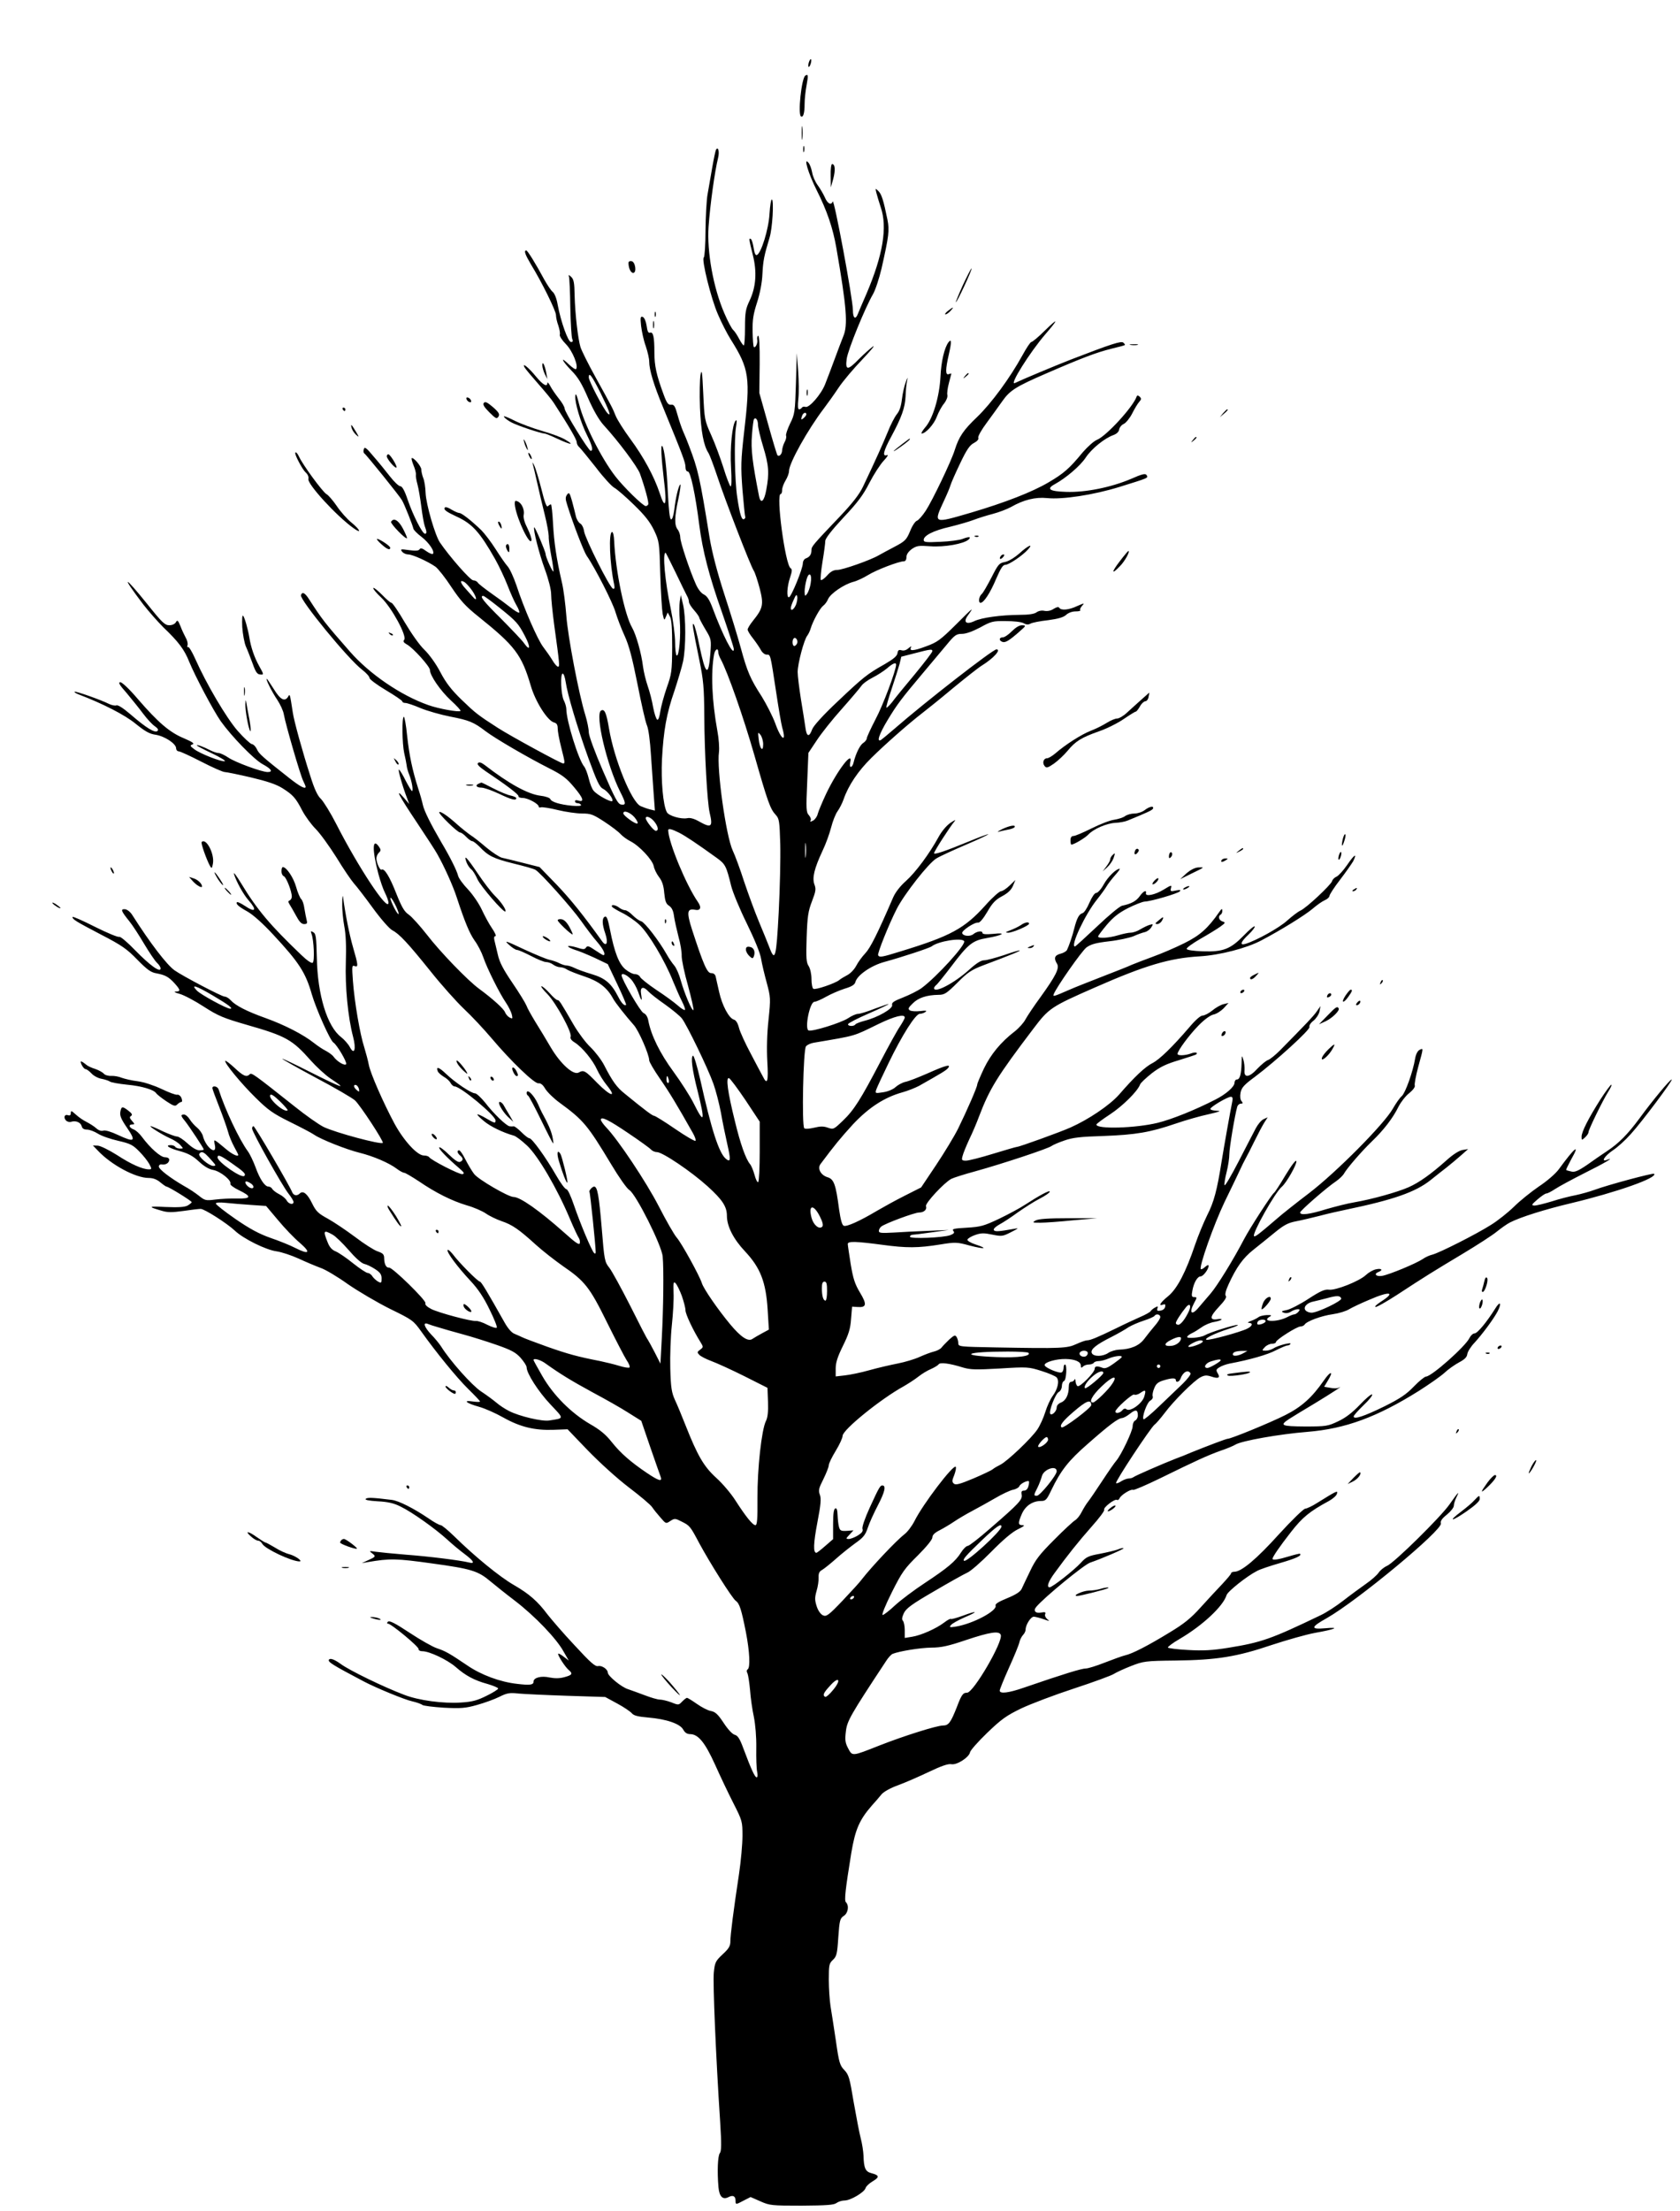 <?xml version="1.0" standalone="no"?>
<!DOCTYPE svg PUBLIC "-//W3C//DTD SVG 20010904//EN"
 "http://www.w3.org/TR/2001/REC-SVG-20010904/DTD/svg10.dtd">
<svg version="1.0" xmlns="http://www.w3.org/2000/svg"
 width="973pt" height="1280pt" viewBox="0 0 973 1280"
 preserveAspectRatio="xMidYMid meet">
<g transform="translate(0,1280) scale(0.1,-0.1)"
fill="#000000" stroke="none">
<path d="M4685 12440 c-4 -12 -5 -24 -2 -27 3 -2 8 5 12 17 4 12 5 24 2 27 -3
2 -8 -5 -12 -17z"/>
<path d="M4664 12362 c-22 -15 -44 -224 -25 -236 13 -8 21 19 21 73 0 26 5 73
11 105 11 61 10 69 -7 58z"/>
<path d="M4643 12030 c0 -36 2 -50 4 -32 2 17 2 47 0 65 -2 17 -4 3 -4 -33z"/>
<path d="M4652 11935 c0 -16 2 -22 5 -12 2 9 2 23 0 30 -3 6 -5 -1 -5 -18z"/>
<path d="M4147 11933 c-3 -4 -13 -51 -22 -103 -9 -52 -21 -122 -27 -155 -6
-33 -11 -127 -12 -210 0 -82 -5 -153 -10 -156 -14 -11 42 -238 82 -329 20 -47
53 -112 74 -145 108 -172 115 -220 77 -542 -18 -159 -19 -194 -9 -328 7 -82
14 -153 16 -157 2 -4 0 -9 -6 -13 -14 -9 -25 25 -40 125 -15 96 -19 342 -7
410 5 30 5 42 -2 35 -20 -20 -34 -158 -27 -273 4 -69 3 -111 -3 -108 -5 4 -24
52 -41 108 -18 56 -49 141 -71 189 -38 85 -39 90 -46 240 -6 128 -8 146 -16
109 -4 -25 -6 -110 -3 -190 6 -140 21 -220 50 -264 7 -12 30 -73 51 -136 43
-131 191 -515 211 -545 7 -11 22 -57 34 -102 24 -93 19 -115 -39 -187 -17 -21
-31 -44 -31 -51 0 -7 14 -30 31 -51 17 -22 37 -51 45 -66 8 -16 23 -28 34 -28
23 0 21 7 55 -216 14 -94 30 -187 35 -205 27 -92 -5 -75 -40 23 -15 41 -51
111 -78 155 -66 102 -84 143 -122 283 -17 63 -60 203 -95 310 -42 130 -70 238
-85 325 -58 359 -67 396 -120 535 -9 25 -24 61 -33 81 -9 20 -24 64 -33 97
-14 51 -20 61 -38 59 -16 -2 -25 10 -44 63 -40 109 -52 162 -52 240 0 90 -7
120 -25 114 -10 -4 -16 8 -20 40 -4 26 -13 47 -22 51 -14 5 -15 -3 -10 -52 4
-32 15 -85 27 -117 11 -33 20 -72 20 -89 0 -48 26 -135 81 -267 115 -280 128
-316 129 -342 0 -17 5 -28 14 -28 15 0 43 -129 66 -310 19 -148 57 -295 130
-501 38 -110 70 -207 70 -217 0 -46 -64 79 -125 243 -16 42 -30 64 -48 73 -16
7 -35 32 -47 60 -36 80 -90 243 -90 270 0 15 -7 36 -15 46 -20 26 -19 72 4
178 10 48 15 85 11 83 -10 -6 -27 -77 -35 -148 -5 -36 -12 -56 -19 -54 -7 2
-13 56 -18 153 -6 139 -20 260 -33 272 -9 10 -5 -68 10 -195 19 -149 8 -179
-25 -76 -32 95 -91 205 -169 311 -37 50 -75 110 -85 134 -20 49 -18 45 -119
228 -41 74 -79 151 -85 170 -15 50 -31 190 -34 298 -1 75 -5 95 -20 109 -14
13 -17 13 -13 2 3 -8 7 -88 8 -179 2 -91 7 -173 11 -182 6 -13 4 -18 -7 -18
-17 0 -59 118 -77 215 -6 36 -18 66 -29 75 -10 8 -31 40 -48 70 -51 95 -98
170 -105 170 -15 0 -7 -23 26 -79 65 -106 146 -271 146 -295 0 -13 6 -41 14
-62 7 -22 11 -45 8 -52 -2 -8 14 -33 36 -55 39 -40 74 -128 58 -144 -3 -4 -22
9 -41 27 -54 52 -41 22 14 -35 38 -38 61 -76 97 -160 31 -71 63 -126 89 -155
88 -96 195 -240 211 -281 28 -78 54 -171 48 -180 -3 -5 -9 -9 -14 -9 -16 0
-130 112 -176 172 -82 106 -182 305 -210 418 -14 56 -20 68 -22 47 -4 -36 31
-154 69 -229 29 -58 36 -88 20 -88 -12 0 -151 225 -151 245 0 9 -15 35 -34 58
-18 23 -41 56 -49 72 -9 17 -16 24 -17 18 0 -26 -26 -11 -65 36 -44 54 -84 86
-67 54 6 -10 41 -52 79 -95 37 -42 78 -91 90 -110 89 -137 133 -213 133 -228
0 -10 7 -23 16 -30 8 -8 51 -60 95 -116 43 -57 92 -110 107 -118 15 -8 66 -52
113 -98 64 -62 93 -99 117 -148 30 -64 31 -69 36 -255 3 -104 10 -208 14 -230
9 -39 9 -39 19 -15 l10 24 13 -24 c10 -18 13 -68 13 -176 -1 -141 -3 -156 -32
-237 -16 -47 -33 -109 -37 -137 -4 -29 -11 -49 -17 -47 -6 2 -17 34 -24 71 -6
37 -21 94 -32 125 -11 32 -23 82 -27 112 -9 76 -40 185 -63 225 -43 73 -96
327 -104 502 -1 29 -6 52 -12 52 -21 0 -14 -186 12 -304 4 -21 2 -27 -7 -24
-19 6 -159 286 -167 331 -3 21 -13 42 -24 47 -9 6 -20 24 -24 42 -4 18 -14 57
-22 87 -14 49 -17 53 -29 37 -10 -15 -10 -25 1 -59 32 -104 96 -270 113 -295
48 -68 152 -273 167 -327 10 -33 33 -94 52 -135 26 -57 44 -125 75 -280 22
-112 46 -220 55 -240 9 -21 18 -90 23 -170 5 -74 12 -177 16 -229 l7 -94 -29
7 c-16 4 -40 13 -54 19 -53 25 -153 271 -183 450 -15 90 -26 115 -46 103 -36
-22 34 -316 110 -468 35 -69 36 -80 7 -76 -19 2 -36 34 -105 193 -49 113 -82
204 -83 225 0 19 -9 64 -20 100 -37 118 -101 453 -110 575 -5 66 -16 152 -25
190 -33 144 -46 233 -52 343 -3 61 -9 112 -12 112 -4 0 -12 -5 -18 -11 -7 -7
-18 21 -37 98 -15 59 -34 122 -42 138 -8 17 -12 21 -9 11 3 -11 15 -60 26
-110 11 -50 31 -134 44 -186 13 -52 23 -108 23 -125 -1 -16 6 -68 15 -115 9
-46 14 -86 12 -89 -5 -4 -45 85 -45 101 0 14 -62 160 -66 155 -8 -8 28 -152
62 -244 21 -57 36 -117 36 -143 0 -25 8 -106 18 -180 32 -231 32 -240 22 -240
-6 0 -21 17 -33 38 -12 20 -36 54 -52 75 -33 42 -113 226 -156 358 -16 47 -39
97 -51 110 -12 13 -43 58 -69 99 -26 41 -64 91 -83 110 -58 56 -114 100 -128
100 -7 0 -27 9 -46 20 -18 12 -35 17 -38 11 -8 -12 9 -24 69 -52 90 -41 134
-90 222 -245 22 -39 55 -108 72 -152 17 -44 40 -96 52 -116 12 -20 19 -39 16
-43 -3 -3 -25 10 -49 29 -24 19 -74 56 -113 83 -38 27 -74 55 -78 62 -4 7 -16
13 -26 13 -17 0 -137 137 -193 219 -28 41 -80 220 -83 286 -1 33 -7 73 -14 88
-6 16 -11 38 -11 49 0 19 -47 74 -56 65 -2 -2 3 -21 11 -41 9 -21 15 -45 14
-54 -2 -10 3 -35 9 -57 6 -22 16 -80 22 -128 6 -48 15 -99 20 -113 12 -32 13
-44 1 -44 -15 0 -70 109 -100 197 -18 54 -32 78 -43 78 -8 0 -35 25 -59 56
-24 31 -67 84 -96 117 -42 51 -52 57 -56 41 -3 -10 -2 -21 3 -24 11 -7 205
-247 218 -271 15 -25 62 -145 66 -164 1 -8 23 -30 47 -48 44 -34 79 -86 66
-99 -4 -3 -21 4 -38 16 -23 17 -33 20 -39 11 -5 -9 -23 -10 -61 -5 -49 7 -52
6 -40 -9 7 -9 23 -16 35 -16 25 0 115 -41 158 -71 16 -12 58 -65 93 -119 53
-79 81 -110 156 -170 212 -170 250 -220 303 -400 27 -93 97 -203 135 -213 15
-4 21 -13 21 -35 0 -16 9 -65 20 -108 23 -91 23 -94 11 -94 -13 0 -305 159
-378 206 -115 74 -129 85 -208 161 -60 58 -92 99 -125 162 -25 48 -64 102 -92
129 -27 25 -76 95 -114 159 -36 62 -71 113 -77 113 -6 0 -30 21 -54 46 -25 25
-47 43 -51 40 -3 -4 17 -29 46 -56 61 -58 150 -223 133 -244 -8 -9 -4 -16 15
-27 35 -18 134 -128 134 -148 0 -32 60 -119 120 -175 34 -31 60 -59 57 -62 -8
-9 -129 13 -187 34 -159 56 -340 180 -453 309 -144 164 -162 187 -238 305 -23
36 -39 44 -46 22 -8 -26 274 -371 355 -432 23 -18 42 -39 42 -47 0 -8 43 -40
95 -71 52 -31 95 -60 95 -65 0 -5 8 -9 18 -9 9 0 49 -13 88 -30 39 -16 116
-38 172 -49 109 -21 136 -32 205 -85 54 -41 242 -151 371 -216 73 -37 98 -56
142 -109 53 -63 60 -87 23 -76 -11 4 -19 2 -19 -4 0 -6 6 -11 14 -11 8 0 18
-4 21 -10 4 -6 -15 -8 -52 -5 -71 7 -120 22 -126 39 -3 7 -29 16 -57 19 -73 9
-185 71 -323 178 -20 15 -32 18 -39 11 -7 -7 7 -21 43 -46 124 -83 194 -136
192 -146 -2 -5 9 -10 25 -10 29 0 92 -34 92 -50 0 -5 6 -7 13 -4 7 2 51 -4 98
-16 46 -11 109 -20 140 -20 51 0 64 -5 130 -48 41 -27 83 -59 94 -72 11 -12
37 -31 57 -41 51 -26 126 -106 134 -143 3 -17 17 -46 31 -64 18 -23 27 -51 30
-92 5 -47 10 -63 28 -74 16 -11 25 -29 29 -63 4 -26 16 -79 26 -118 11 -38 19
-88 18 -110 0 -22 16 -100 37 -173 20 -74 34 -136 31 -140 -8 -8 -53 99 -73
171 -9 34 -26 73 -38 87 -12 14 -32 43 -44 65 -46 81 -127 185 -147 191 -12 3
-34 19 -50 35 -15 16 -35 29 -43 29 -9 0 -25 7 -35 15 -22 17 -50 20 -41 5 3
-5 30 -21 58 -35 29 -14 73 -44 99 -68 52 -47 149 -209 196 -328 17 -41 40
-94 52 -117 12 -24 20 -46 17 -49 -4 -3 -22 8 -42 26 -19 17 -75 58 -124 90
-49 33 -91 67 -94 75 -4 9 -17 16 -29 16 -13 0 -38 13 -56 28 -37 31 -63 96
-89 229 -12 60 -19 80 -29 76 -18 -7 -18 -42 2 -99 18 -54 6 -80 -20 -42 -107
149 -180 240 -262 326 l-99 102 -95 24 c-52 13 -107 27 -123 30 -15 4 -55 30
-90 59 -34 29 -75 62 -92 72 -16 11 -50 38 -75 60 -54 49 -99 80 -106 73 -7
-8 106 -118 121 -118 6 0 22 -11 35 -25 13 -14 29 -25 35 -25 6 0 24 -14 41
-31 52 -55 81 -69 196 -98 62 -15 120 -31 129 -37 30 -17 210 -219 264 -295
29 -41 71 -97 94 -123 36 -42 52 -76 35 -76 -3 0 -24 13 -48 29 -35 24 -44 27
-52 15 -8 -12 -16 -12 -56 1 -27 8 -48 10 -48 6 0 -4 18 -13 39 -20 22 -6 74
-28 116 -47 l75 -36 55 -116 c30 -63 53 -117 51 -120 -9 -8 -27 10 -46 48 -39
76 -75 107 -153 130 -40 12 -85 28 -100 36 -16 8 -36 14 -45 14 -9 0 -28 6
-42 13 -14 8 -40 16 -57 20 -17 3 -84 31 -149 61 -108 51 -116 53 -86 26 18
-17 39 -30 47 -30 8 0 44 -16 81 -35 36 -19 75 -35 87 -35 12 0 31 -7 41 -15
11 -8 29 -15 41 -15 11 0 29 -6 40 -14 11 -7 57 -25 102 -40 83 -28 130 -65
164 -128 13 -24 73 -100 120 -153 28 -31 89 -171 89 -204 0 -9 28 -57 62 -106
53 -76 99 -152 192 -317 11 -20 18 -40 14 -43 -3 -4 -57 27 -118 69 -61 42
-116 76 -122 76 -9 0 -50 30 -171 129 -44 35 -70 70 -118 164 -16 31 -52 78
-79 104 -27 25 -70 83 -96 127 -80 138 -85 146 -96 146 -5 0 -26 18 -45 40
-20 22 -41 40 -47 40 -6 0 10 -21 36 -47 50 -53 142 -221 133 -245 -4 -10 4
-22 24 -34 44 -28 105 -103 129 -157 12 -26 37 -67 57 -91 60 -74 21 -64 -55
13 -71 73 -79 78 -109 61 -31 -16 -104 50 -160 144 -26 45 -67 112 -90 149
-23 38 -47 80 -52 95 -6 15 -42 74 -81 131 -53 78 -75 119 -85 165 -8 34 -17
71 -20 84 -3 13 -1 22 6 22 7 0 -2 20 -19 45 -17 24 -43 73 -59 107 -16 35
-52 88 -80 118 -29 30 -55 66 -58 80 -7 29 -46 108 -98 195 -61 105 -98 179
-106 215 -4 19 -16 62 -27 95 -34 107 -52 193 -64 305 -6 61 -15 110 -19 110
-12 0 -10 -156 2 -210 6 -25 12 -56 14 -70 1 -14 8 -38 15 -55 15 -37 25 -95
16 -95 -3 0 -19 27 -36 59 -16 33 -34 62 -39 65 -9 6 19 -94 48 -169 l11 -30
-30 35 c-57 66 -29 12 73 -140 56 -84 110 -167 119 -184 41 -72 92 -186 113
-251 48 -146 74 -208 104 -251 18 -24 40 -67 50 -96 22 -65 94 -209 131 -263
15 -22 30 -53 34 -68 6 -26 5 -27 -13 -18 -11 6 -22 20 -26 30 -6 19 -71 78
-150 136 -67 49 -227 215 -303 314 -40 51 -87 103 -104 115 -26 17 -41 43 -73
123 -38 97 -69 148 -85 138 -9 -6 -30 40 -30 65 0 10 6 25 14 33 13 12 13 17
0 36 -38 53 -39 -20 -3 -157 11 -41 28 -91 39 -112 11 -22 20 -47 20 -57 -2
-56 -175 206 -303 457 -32 63 -72 127 -87 143 -21 19 -39 58 -63 135 -45 139
-94 317 -101 365 -17 110 -17 112 -27 94 -19 -32 -45 -19 -83 43 -21 33 -39
60 -41 60 -8 0 29 -75 61 -122 17 -26 35 -64 38 -85 11 -61 96 -353 112 -384
7 -15 14 -30 14 -34 0 -16 -32 1 -92 48 -156 123 -179 143 -190 169 -7 15 -20
29 -30 30 -9 2 -46 36 -82 77 -65 75 -181 271 -246 418 -18 40 -36 70 -41 67
-5 -3 -6 2 -3 10 3 8 -1 28 -10 43 -8 15 -23 46 -31 68 -14 34 -18 37 -26 23
-6 -11 -22 -18 -39 -18 -25 0 -42 16 -125 120 -140 174 -157 174 -25 0 32 -41
84 -100 116 -132 88 -84 122 -129 150 -200 35 -85 139 -281 182 -343 62 -87
193 -223 244 -250 50 -27 61 -45 28 -45 -34 0 -189 57 -228 84 -21 14 -46 26
-56 26 -9 0 -30 7 -46 15 -41 21 -80 36 -80 29 0 -2 39 -23 88 -46 48 -23 81
-43 74 -45 -17 -6 -145 44 -178 70 -24 18 -25 21 -9 27 13 5 0 14 -51 36 -82
34 -149 92 -265 226 -49 58 -92 98 -102 98 -14 0 -6 -15 36 -62 29 -35 73 -89
96 -120 23 -31 54 -64 68 -73 17 -12 22 -20 15 -27 -14 -14 -66 18 -155 95
-43 37 -74 57 -83 53 -8 -3 -28 1 -44 9 -43 22 -193 75 -198 70 -3 -2 7 -9 22
-15 140 -53 269 -119 331 -170 55 -44 80 -59 116 -64 52 -8 118 -51 119 -78 0
-10 7 -18 15 -18 8 0 67 -27 131 -60 64 -33 125 -60 136 -60 10 0 78 -14 151
-31 93 -22 147 -40 182 -62 62 -39 78 -57 116 -131 17 -32 52 -80 77 -105 26
-26 80 -101 121 -166 40 -66 86 -133 101 -150 15 -16 65 -81 110 -143 46 -63
95 -119 112 -128 41 -21 91 -75 222 -238 62 -78 149 -175 192 -216 44 -41 115
-117 160 -170 113 -134 250 -266 273 -262 12 2 26 -9 39 -32 12 -19 49 -56 84
-81 138 -101 161 -129 299 -358 43 -72 90 -139 104 -147 38 -23 188 -321 193
-385 7 -75 4 -301 -5 -470 l-8 -150 -33 65 c-18 35 -37 69 -41 75 -5 5 -50 93
-101 195 -52 102 -106 201 -121 220 -27 34 -29 43 -44 229 -16 190 -25 241
-44 241 -11 0 -32 -25 -27 -31 4 -4 36 -313 36 -348 0 -9 -3 -11 -9 -6 -15 15
-80 170 -116 275 -19 56 -37 95 -45 95 -7 0 -34 36 -59 80 -61 106 -140 215
-155 215 -7 0 -27 16 -46 35 -19 19 -39 34 -44 34 -6 -1 -17 -1 -24 0 -19 2
-94 74 -142 137 -24 29 -50 54 -59 54 -22 0 -116 63 -168 113 -41 39 -59 45
-48 15 3 -8 19 -22 35 -32 17 -9 35 -26 40 -37 6 -10 16 -19 23 -19 34 0 237
-169 237 -197 0 -18 -5 -17 -56 13 -25 15 -47 24 -49 22 -3 -2 15 -20 38 -39
37 -31 109 -66 173 -84 12 -3 46 -29 77 -58 63 -59 173 -246 247 -422 23 -55
47 -105 52 -112 5 -7 8 -20 6 -30 -2 -14 -23 0 -93 63 -142 126 -253 204 -291
204 -30 0 -205 102 -228 133 -14 18 -36 56 -51 85 -14 28 -30 52 -36 52 -14 0
-11 -16 6 -30 19 -16 19 -29 -1 -37 -10 -4 -32 11 -65 43 -26 26 -52 45 -55
41 -7 -6 47 -62 116 -121 28 -24 32 -31 18 -34 -17 -3 -182 81 -193 99 -4 5
-17 9 -30 9 -38 0 -116 85 -170 184 -64 119 -140 292 -149 341 -4 22 -16 67
-26 100 -25 76 -57 263 -66 385 -6 84 -6 93 9 87 23 -9 22 4 -8 107 -22 76
-45 193 -58 291 -2 17 -5 1 -5 -35 -1 -36 5 -96 12 -133 9 -46 12 -115 9 -205
-5 -143 12 -321 42 -435 19 -72 7 -109 -19 -59 -9 17 -32 43 -51 58 -80 61
-136 244 -140 458 -3 121 -5 140 -21 149 -14 8 -16 7 -10 -9 14 -36 19 -161 7
-168 -7 -5 -34 14 -67 46 -179 171 -255 261 -347 413 -27 44 -45 69 -42 55 13
-43 54 -118 85 -153 51 -58 39 -73 -23 -31 -21 14 -41 23 -44 21 -9 -10 7 -25
61 -55 33 -19 90 -70 149 -134 149 -160 187 -219 223 -345 26 -88 106 -267
125 -279 20 -12 80 -114 74 -125 -8 -12 -53 15 -73 43 -7 10 -28 25 -45 34
-18 9 -48 29 -68 45 -63 50 -171 105 -279 144 -112 40 -176 73 -205 105 -10
11 -25 20 -34 20 -17 0 -245 120 -290 152 -45 32 -141 157 -246 322 -12 18
-29 31 -42 32 -26 1 -22 -10 27 -71 18 -22 56 -81 85 -130 30 -50 63 -99 74
-109 12 -11 21 -25 21 -33 0 -27 -62 18 -146 104 -46 48 -87 82 -93 79 -6 -4
-69 22 -141 58 -71 36 -130 62 -130 57 0 -14 18 -25 165 -102 120 -62 150 -83
210 -145 57 -58 79 -74 110 -79 52 -10 71 -20 106 -58 35 -39 36 -47 7 -48
-14 0 -5 -6 22 -13 25 -7 88 -40 140 -74 84 -54 113 -66 251 -106 224 -64 262
-85 368 -205 34 -38 86 -86 116 -106 104 -68 68 -56 -130 44 -77 39 -144 71
-150 71 -5 0 81 -49 193 -109 112 -59 214 -119 228 -132 31 -29 168 -238 161
-246 -12 -11 -273 59 -342 92 -27 13 -104 67 -170 120 -236 187 -248 196 -259
185 -18 -18 -36 -11 -87 37 -27 25 -52 44 -54 41 -9 -9 92 -132 177 -215 71
-70 99 -90 198 -139 63 -31 126 -64 140 -74 37 -26 185 -85 262 -104 81 -20
171 -59 215 -92 17 -13 37 -24 44 -24 6 0 45 -23 86 -50 95 -65 190 -113 278
-139 39 -11 87 -32 108 -46 21 -15 63 -35 92 -45 62 -21 100 -47 200 -138 39
-35 108 -89 155 -122 127 -87 155 -122 255 -325 49 -99 100 -197 113 -218 14
-20 22 -40 18 -44 -4 -4 -30 0 -59 9 -29 9 -79 21 -112 28 -128 25 -184 40
-306 83 -69 25 -134 49 -145 55 -10 5 -31 14 -45 20 -16 6 -38 32 -56 64 -102
181 -136 238 -144 238 -11 0 -121 110 -157 159 -15 18 -28 29 -30 23 -4 -14
58 -98 134 -179 42 -45 76 -95 109 -164 27 -54 46 -102 42 -106 -4 -4 -29 4
-55 17 -26 14 -55 23 -65 22 -28 -3 -215 47 -259 69 -25 13 -38 25 -34 34 6
15 -192 209 -211 206 -16 -2 -27 19 -28 52 0 24 -6 31 -38 42 -21 7 -79 44
-130 83 -51 38 -122 86 -158 106 -57 31 -69 43 -92 90 -27 55 -52 75 -71 56
-16 -16 -36 -12 -44 8 -16 40 -216 382 -224 382 -4 0 -8 -6 -8 -14 0 -20 174
-330 211 -377 16 -20 29 -42 29 -48 0 -19 -29 -12 -40 9 -6 11 -25 27 -43 36
-18 9 -36 23 -40 30 -4 8 -14 14 -22 14 -21 0 -50 42 -75 112 -13 35 -33 77
-45 93 -49 67 -131 239 -169 358 -6 18 -36 24 -36 7 0 -5 18 -54 39 -107 21
-54 44 -118 51 -143 6 -25 23 -65 36 -89 13 -24 24 -45 24 -47 0 -13 -32 1
-66 29 -81 67 -77 66 -70 29 15 -66 -52 -17 -69 51 -4 15 -19 36 -33 48 -14
11 -33 32 -43 48 -9 15 -24 28 -33 28 -21 0 -20 -7 5 -37 24 -30 109 -158 109
-165 0 -3 -11 -5 -25 -5 -16 0 -42 15 -69 40 -24 22 -51 40 -61 40 -10 0 -47
14 -82 30 -34 17 -66 30 -70 30 -14 0 67 -50 109 -69 24 -10 52 -28 62 -40 19
-21 19 -21 -2 -21 -11 0 -24 5 -27 10 -3 6 -15 10 -26 10 -37 0 -10 -18 54
-35 47 -13 75 -28 109 -60 30 -28 59 -45 84 -49 41 -8 106 -60 98 -80 -2 -6
19 -22 48 -36 77 -37 75 -51 -9 -49 -37 1 -94 -2 -126 -6 -55 -7 -60 -6 -95
22 -20 16 -59 42 -87 57 -79 46 -145 96 -145 112 0 9 7 14 18 12 22 -3 42 9
42 28 0 8 -10 14 -25 14 -25 0 -85 53 -134 119 -13 18 -34 37 -47 42 -27 10
-32 29 -7 29 14 0 14 2 -3 21 -14 16 -15 22 -5 28 9 6 6 14 -15 30 -35 27 -41
27 -47 -6 -4 -22 4 -42 39 -93 54 -79 44 -86 -53 -41 -40 19 -74 29 -85 25
-12 -4 -28 2 -41 14 -12 11 -38 27 -57 37 -19 9 -47 29 -62 43 -24 22 -28 23
-28 8 0 -12 -5 -16 -15 -13 -20 8 -29 -11 -14 -29 7 -8 20 -12 30 -9 28 9 56
-3 62 -25 3 -14 14 -20 31 -20 15 0 43 -11 64 -24 20 -13 73 -31 117 -41 70
-16 85 -24 122 -62 23 -23 49 -56 58 -73 15 -28 14 -30 -3 -30 -37 0 -104 30
-185 83 -46 29 -95 53 -110 54 l-29 1 29 -30 c77 -82 218 -158 294 -158 25 0
47 -8 67 -25 17 -14 33 -25 36 -25 12 0 146 -83 146 -90 0 -4 -11 -12 -24 -20
-18 -9 -54 -11 -128 -8 -101 5 -104 2 -21 -22 33 -10 59 -10 125 -1 46 7 91
12 100 12 22 0 152 -83 198 -126 48 -46 180 -112 243 -120 28 -4 85 -23 127
-42 41 -19 98 -43 125 -53 28 -9 100 -52 160 -95 61 -42 170 -106 244 -143
129 -63 135 -67 180 -130 87 -122 205 -267 273 -334 37 -36 68 -69 68 -72 0
-4 -19 -3 -42 0 -61 9 -38 -10 37 -31 33 -9 96 -37 140 -62 98 -55 182 -75
291 -71 l81 3 117 -122 c67 -69 168 -161 236 -213 66 -50 128 -102 137 -116
10 -15 32 -42 49 -61 30 -35 31 -36 56 -19 25 16 28 16 65 -3 48 -24 50 -26
103 -126 61 -113 190 -318 211 -333 22 -15 33 -51 59 -182 22 -114 26 -205 10
-215 -6 -4 -7 -13 -1 -23 4 -9 11 -53 15 -97 3 -44 13 -114 22 -155 9 -46 15
-116 14 -180 -1 -58 1 -120 5 -138 4 -19 3 -32 -3 -32 -10 0 -31 45 -77 168
-20 55 -32 73 -49 78 -14 3 -40 31 -65 69 -33 50 -48 64 -74 69 -18 3 -54 22
-81 41 -27 19 -53 35 -57 35 -5 0 -17 -10 -28 -21 -20 -21 -21 -22 -63 -5 -24
9 -54 16 -67 16 -12 0 -50 11 -84 24 -34 13 -79 29 -99 36 -38 11 -118 77
-118 96 0 20 -35 43 -56 38 -17 -4 -44 20 -138 122 -65 69 -134 150 -156 178
-56 75 -105 118 -195 170 -80 46 -224 163 -345 282 -36 35 -71 64 -78 64 -7 0
-39 17 -70 39 -87 59 -173 102 -212 107 -113 14 -143 15 -152 6 -6 -6 19 -11
70 -14 59 -3 94 -11 133 -31 66 -32 201 -128 272 -193 28 -26 73 -63 100 -83
52 -39 60 -57 22 -47 -48 12 -230 35 -365 45 -74 6 -153 14 -175 17 -37 6 -39
5 -20 -9 23 -18 22 -20 -25 -41 l-35 -16 35 6 c128 22 167 21 374 -8 226 -31
265 -43 337 -104 25 -21 90 -73 144 -114 114 -88 238 -217 279 -292 l30 -52
-29 22 c-15 12 -30 20 -32 18 -6 -6 40 -78 61 -95 25 -21 20 -29 -25 -41 -28
-8 -55 -8 -86 -2 -49 11 -93 -1 -93 -24 0 -19 -20 -22 -95 -13 -99 11 -209 52
-289 107 -101 68 -124 82 -175 99 -25 8 -97 49 -159 90 -83 55 -117 72 -125
64 -7 -7 -7 -11 -1 -11 19 0 179 -133 178 -147 -1 -7 8 -13 22 -13 41 0 146
-50 194 -92 56 -49 107 -77 185 -98 33 -10 60 -21 60 -26 0 -5 -30 -24 -67
-42 -54 -27 -83 -35 -148 -39 -102 -7 -246 12 -330 45 -119 45 -314 140 -365
177 -37 27 -63 37 -70 26 -7 -13 16 -28 202 -126 68 -36 237 -106 280 -115 26
-6 52 -15 59 -21 6 -5 63 -12 125 -16 98 -5 125 -3 192 16 43 12 101 33 129
47 44 22 59 25 112 19 33 -3 160 -9 281 -13 l220 -7 70 -38 c39 -21 77 -47 85
-57 11 -13 36 -19 95 -24 105 -9 184 -36 202 -70 10 -18 22 -26 41 -26 46 -1
85 -48 143 -176 29 -65 77 -166 106 -223 52 -102 53 -107 53 -190 0 -47 -9
-147 -20 -221 -33 -218 -50 -353 -50 -389 0 -28 -9 -43 -45 -76 -41 -39 -45
-46 -51 -106 -6 -60 12 -486 37 -867 8 -126 7 -167 -2 -178 -12 -15 -16 -105
-8 -197 5 -55 25 -75 59 -57 25 13 40 5 40 -21 0 -24 1 -24 48 1 l39 20 57
-25 c54 -24 65 -25 239 -25 144 1 186 4 201 15 11 8 32 15 48 15 34 0 115 48
121 72 3 10 21 27 41 39 41 24 39 35 -7 47 -35 9 -44 29 -46 102 -1 25 -8 70
-16 100 -8 30 -26 125 -41 210 -23 139 -28 158 -54 185 -26 27 -31 43 -49 170
-12 77 -25 167 -31 200 -5 33 -10 102 -10 153 0 85 2 95 24 115 21 20 25 34
31 130 7 99 10 110 31 124 26 16 33 60 13 80 -10 10 -3 73 31 283 23 138 47
193 119 276 20 22 46 52 57 66 13 15 53 37 95 52 41 15 121 50 178 77 73 35
112 48 130 45 32 -7 104 40 109 69 2 11 47 62 100 113 82 79 112 100 197 141
55 26 192 78 305 115 113 37 216 75 230 84 14 9 59 30 100 46 72 28 82 30 259
32 239 3 355 22 556 90 88 29 201 61 250 70 119 21 150 35 61 27 -88 -8 -86 6
9 59 176 100 672 511 660 548 -4 13 6 28 35 51 22 18 40 41 40 51 0 11 7 33
16 51 20 40 8 27 -41 -43 -51 -73 -321 -339 -362 -356 -18 -8 -40 -26 -49 -40
-10 -14 -42 -43 -73 -64 -31 -22 -90 -65 -131 -97 -41 -32 -100 -70 -130 -84
-289 -139 -344 -158 -535 -189 -92 -15 -146 -18 -233 -13 -62 3 -115 10 -118
14 -2 4 28 27 68 50 133 78 252 189 272 254 6 21 118 110 175 139 17 10 78 30
133 46 93 27 129 43 117 54 -2 2 -31 -5 -64 -15 -59 -18 -95 -24 -95 -14 0 11
42 72 106 154 67 86 108 120 221 181 23 13 44 31 46 42 6 20 2 19 -117 -55
-26 -17 -57 -31 -67 -32 -10 -1 -78 -67 -152 -148 -128 -142 -217 -217 -258
-217 -10 0 -19 -4 -19 -9 0 -5 -24 -33 -52 -63 -29 -30 -85 -91 -125 -135 -56
-62 -95 -94 -180 -145 -126 -77 -216 -123 -257 -132 -17 -4 -69 -23 -118 -42
-48 -19 -97 -34 -109 -34 -25 0 -126 -31 -359 -111 -89 -31 -140 -37 -140 -17
0 7 24 66 54 133 30 66 57 132 60 147 3 15 13 33 21 42 8 8 15 22 15 31 0 28
30 75 48 75 9 -1 35 -7 57 -15 34 -12 37 -12 21 0 -10 8 -16 21 -13 29 5 12 0
14 -22 10 -34 -7 -49 10 -29 33 44 53 276 244 312 256 70 24 197 79 193 83 -2
3 -17 0 -33 -7 -16 -6 -63 -17 -104 -25 -66 -12 -79 -18 -110 -52 -38 -42
-165 -142 -181 -142 -19 0 -8 33 29 83 72 99 138 182 215 269 43 48 76 92 72
97 -7 12 61 65 74 57 5 -3 11 1 15 9 7 19 67 56 78 49 5 -3 77 28 161 69 202
99 269 130 347 158 36 12 74 28 85 35 35 22 255 61 418 74 219 18 402 85 646
238 58 37 124 83 146 103 22 21 61 48 85 61 32 17 46 30 48 48 2 14 20 43 41
65 46 50 112 139 135 183 25 49 14 62 -14 16 -49 -78 -103 -144 -120 -144 -9
0 -22 -12 -29 -26 -21 -47 -219 -223 -252 -224 -8 0 -40 -26 -70 -57 -44 -46
-80 -70 -170 -115 -118 -58 -179 -78 -179 -59 0 6 26 35 57 65 32 30 54 58 50
62 -4 5 -36 -22 -71 -59 -44 -46 -83 -76 -126 -96 -59 -28 -69 -30 -192 -30
-138 1 -149 6 -91 44 17 11 84 52 148 90 102 62 174 109 137 90 -7 -4 -29 -4
-48 0 l-35 6 21 35 c36 58 17 59 -23 1 -68 -98 -128 -152 -223 -200 -87 -44
-314 -137 -333 -137 -9 0 -114 -40 -211 -79 -25 -11 -65 -27 -90 -36 -77 -30
-235 -99 -245 -107 -5 -4 -17 -8 -27 -8 -10 0 -30 -7 -44 -16 -13 -9 -27 -14
-30 -11 -8 7 200 321 223 339 10 7 36 38 59 68 51 69 170 187 207 206 23 12
35 13 63 4 41 -14 53 -7 36 20 -10 17 -9 22 11 34 12 8 38 17 57 21 118 22
222 52 269 77 30 15 60 28 67 28 7 0 15 4 18 9 8 12 -74 -9 -99 -26 -11 -7
-30 -13 -44 -13 -23 0 -24 1 -6 20 10 11 29 20 42 20 12 0 23 4 23 10 0 13
121 90 142 90 9 0 20 5 24 11 11 19 97 51 163 60 35 5 78 18 95 29 17 10 69
35 115 54 121 53 158 46 68 -11 -23 -15 -37 -28 -31 -30 7 -2 63 30 125 70
168 110 209 135 379 237 85 51 175 109 200 130 25 20 59 44 75 52 60 31 203
76 355 112 263 63 502 147 480 170 -6 6 -270 -65 -345 -93 -27 -10 -77 -24
-110 -31 -33 -6 -95 -22 -138 -36 -43 -13 -88 -24 -100 -24 -19 1 -18 5 17 35
22 19 45 35 52 35 7 0 30 12 51 26 21 14 97 55 168 91 115 57 183 97 133 78
-38 -15 -16 21 32 54 28 18 75 61 105 95 64 70 248 316 237 316 -10 0 -112
-123 -185 -223 -70 -95 -122 -147 -190 -192 -29 -19 -81 -55 -116 -80 -50 -34
-71 -43 -90 -38 -14 3 -28 7 -30 9 -2 2 11 28 28 60 56 98 22 72 -71 -56 -19
-26 -69 -69 -116 -100 -45 -31 -110 -83 -144 -117 -35 -34 -94 -81 -133 -105
-85 -54 -299 -162 -339 -172 -17 -4 -41 -15 -55 -25 -38 -26 -195 -91 -236
-98 -36 -6 -51 12 -20 23 27 11 16 22 -15 15 -17 -3 -43 -18 -59 -33 -38 -36
-177 -91 -215 -85 -23 3 -49 -8 -118 -53 -49 -32 -106 -61 -126 -65 -31 -6
-34 -9 -17 -15 12 -5 28 -3 42 6 12 8 30 14 39 14 13 0 14 -3 4 -15 -7 -8 -18
-15 -24 -15 -6 0 -24 -7 -41 -16 -60 -31 -156 -28 -99 4 11 6 6 9 -19 8 -19
-1 -41 -6 -48 -12 -8 -6 -27 -16 -44 -22 -17 -6 -22 -11 -12 -11 26 -1 21 -19
-10 -34 -40 -20 -221 -69 -235 -64 -18 5 44 36 127 63 39 12 62 23 53 23 -20
1 -164 -44 -192 -61 -26 -14 -108 -20 -100 -7 3 6 16 15 27 20 12 5 37 21 56
34 19 14 52 28 73 31 21 4 40 10 43 14 2 3 -9 5 -24 2 -47 -7 -45 15 8 71 34
36 47 57 41 63 -7 7 -2 30 16 69 45 98 83 151 142 198 32 25 87 70 124 100 55
45 78 57 125 66 32 6 94 21 138 32 44 12 112 27 150 35 275 57 403 102 490
171 33 27 76 60 95 75 19 15 55 45 79 66 l44 39 -31 -5 c-20 -3 -54 -24 -92
-58 -93 -83 -161 -131 -222 -158 -66 -29 -214 -70 -313 -87 -38 -6 -112 -25
-164 -40 -96 -30 -151 -37 -151 -19 0 10 154 145 210 182 18 13 38 32 44 43
18 32 101 128 161 186 68 65 123 136 155 202 14 27 41 62 62 78 22 18 35 36
32 44 -3 7 6 56 20 108 31 113 31 110 7 98 -11 -6 -21 -26 -25 -50 -12 -74
-56 -198 -77 -217 -12 -10 -35 -43 -52 -73 -50 -89 -327 -368 -485 -489 -75
-57 -161 -125 -190 -151 -100 -86 -123 -104 -129 -98 -13 13 122 254 161 286
26 22 88 130 84 148 -2 10 -26 -21 -62 -80 -32 -54 -62 -100 -67 -103 -13 -8
-140 -204 -174 -269 -63 -121 -156 -271 -194 -315 -22 -25 -51 -60 -66 -77
-42 -52 -61 -38 -30 21 19 35 19 36 0 36 -13 0 -15 8 -9 38 8 45 29 82 48 82
15 0 46 42 46 61 0 7 -8 5 -20 -6 -11 -10 -22 -16 -25 -13 -12 12 74 256 137
388 39 80 79 163 89 185 10 22 24 51 32 65 8 14 31 59 51 100 20 41 46 90 57
108 l21 33 -24 -11 c-13 -6 -33 -30 -45 -53 -12 -23 -57 -109 -99 -191 -43
-83 -79 -145 -82 -138 -2 7 3 40 12 75 9 35 16 82 16 105 0 36 32 227 46 275
3 9 12 17 21 17 12 0 13 3 4 14 -8 9 -10 28 -6 50 6 29 20 45 84 92 122 92
321 273 315 288 -3 8 7 24 23 36 15 12 31 36 35 53 l6 32 -21 -30 c-18 -27
-70 -81 -215 -228 -26 -26 -56 -50 -67 -54 -11 -3 -39 -26 -62 -50 -48 -53
-80 -56 -75 -8 1 17 -2 44 -7 60 -9 28 -9 26 -10 -20 -2 -65 -10 -95 -27 -95
-8 0 -14 -9 -14 -19 0 -23 -50 -67 -112 -98 -117 -60 -252 -114 -333 -134
-127 -31 -355 -38 -355 -10 0 4 36 31 79 59 73 48 160 134 174 173 3 9 34 38
68 65 48 37 84 54 158 76 52 16 97 31 99 33 12 12 -7 15 -32 5 -33 -12 -76
-13 -76 -2 0 18 67 109 121 164 35 36 69 60 87 64 17 3 43 20 59 36 l28 31
-29 -7 c-16 -4 -45 -20 -65 -37 -20 -16 -45 -29 -56 -29 -12 0 -42 -26 -77
-68 -98 -114 -172 -186 -213 -207 -42 -21 -104 -79 -194 -183 -54 -61 -177
-144 -281 -190 -55 -25 -296 -112 -309 -112 -5 0 -67 -18 -139 -40 -71 -22
-142 -40 -157 -40 -24 0 -27 3 -20 27 3 14 21 58 39 97 19 39 44 98 56 131 62
163 105 232 315 509 90 119 102 127 355 238 293 129 435 171 610 181 115 7
270 47 355 92 116 61 253 146 298 184 23 20 54 42 70 49 15 6 27 18 27 25 0 7
27 49 61 93 33 43 67 92 76 107 26 52 6 39 -34 -20 -22 -32 -49 -62 -61 -68
-12 -5 -25 -17 -27 -27 -8 -23 -150 -156 -183 -170 -15 -7 -49 -33 -77 -58
-44 -41 -179 -116 -242 -135 -35 -10 -28 11 19 55 23 22 38 43 35 46 -4 4 -32
-20 -64 -53 -76 -78 -119 -95 -237 -91 -53 2 -91 7 -93 14 -2 6 34 32 79 58
46 26 98 58 116 71 30 22 31 24 12 30 -21 7 -27 30 -10 40 6 3 10 14 9 23 0
13 -4 11 -17 -8 -66 -95 -112 -136 -203 -181 -52 -26 -134 -61 -184 -79 -49
-18 -103 -39 -120 -46 -16 -8 -95 -39 -175 -70 -80 -31 -163 -64 -185 -74 -94
-41 -98 -42 -92 -26 16 41 161 248 189 270 26 19 54 27 132 36 54 6 117 20
140 29 22 10 52 21 66 24 14 3 31 16 38 28 12 19 12 20 -10 14 -13 -4 -37 -16
-54 -26 -17 -11 -42 -19 -55 -19 -13 0 -46 -7 -73 -15 -53 -16 -116 -20 -116
-7 0 4 23 35 50 67 37 44 70 70 123 97 40 20 83 37 97 38 36 1 190 46 203 59
8 8 2 10 -22 5 -31 -7 -34 -5 -29 14 5 19 3 19 -41 -8 -50 -31 -108 -43 -104
-22 5 22 -15 13 -36 -17 -20 -28 -49 -44 -102 -55 -14 -3 -79 -57 -146 -121
-67 -63 -124 -115 -127 -115 -29 0 60 188 127 271 24 30 49 65 56 77 7 13 29
41 48 63 19 21 32 39 28 39 -20 0 -68 -47 -92 -90 -15 -28 -35 -50 -44 -50 -9
0 -24 -22 -39 -56 -13 -31 -31 -59 -40 -61 -20 -5 -33 -29 -48 -88 -10 -42
-30 -100 -42 -125 -4 -8 -21 -18 -38 -22 -34 -9 -40 -26 -20 -58 16 -25 -7
-70 -97 -195 -36 -49 -74 -106 -85 -126 -10 -20 -39 -52 -62 -70 -82 -63 -139
-133 -179 -215 -21 -45 -39 -87 -39 -93 0 -15 -60 -152 -111 -256 -22 -44 -79
-138 -127 -210 l-87 -130 -95 -48 c-52 -26 -124 -66 -160 -87 -99 -59 -176
-94 -193 -87 -10 4 -18 33 -27 94 -19 146 -30 176 -67 187 -39 12 -60 50 -41
76 83 111 116 151 188 230 92 98 183 157 288 186 29 8 72 25 95 37 129 73 156
89 167 102 22 26 -11 18 -116 -29 -55 -24 -113 -47 -131 -50 -17 -4 -43 -18
-56 -30 -15 -14 -45 -26 -72 -30 -45 -7 -47 -7 -40 15 4 12 36 81 71 153 78
162 157 286 181 286 10 0 25 5 33 11 11 8 3 9 -30 5 -25 -3 -52 -1 -60 4 -12
8 -10 15 16 40 32 33 82 49 149 50 36 0 47 8 110 70 59 60 82 75 150 101 170
64 215 83 211 86 -2 2 -43 -10 -91 -27 -49 -16 -100 -30 -115 -30 -18 0 -45
-17 -86 -54 -86 -78 -204 -140 -204 -107 0 5 7 14 16 21 8 8 46 55 84 105 98
130 123 150 207 164 92 16 117 33 36 24 -44 -4 -63 -2 -63 6 0 14 -33 9 -53
-8 -19 -15 -59 -11 -64 6 -5 14 72 65 92 61 9 -2 30 23 53 62 29 51 48 71 86
91 34 18 53 37 63 60 l14 34 -33 -32 c-19 -18 -41 -33 -50 -33 -9 0 -50 -36
-90 -81 -121 -135 -202 -179 -494 -268 -109 -34 -120 -35 -128 -22 -6 9 62
179 108 269 44 86 186 267 230 292 21 13 100 49 175 81 75 32 131 59 125 59
-6 0 -55 -18 -110 -41 -141 -58 -204 -79 -204 -69 0 11 94 156 118 184 11 12
3 9 -23 -8 -24 -17 -51 -49 -70 -84 -52 -95 -132 -203 -188 -253 -32 -28 -61
-65 -74 -95 -91 -211 -132 -292 -161 -323 -19 -20 -43 -53 -53 -73 -11 -21
-34 -45 -52 -54 -17 -9 -39 -22 -47 -29 -24 -19 -138 -58 -149 -50 -6 3 -11
29 -11 56 0 29 -7 60 -16 75 -14 20 -16 47 -12 167 4 121 9 152 31 209 22 57
24 71 14 97 -14 38 -1 92 47 195 19 39 41 101 50 136 9 36 26 78 37 93 11 15
27 46 35 69 28 81 84 164 161 240 80 79 213 196 293 258 25 19 106 84 180 146
74 61 149 120 166 130 68 42 115 94 85 94 -21 0 -412 -304 -591 -460 -36 -31
-71 -60 -77 -64 -28 -16 -11 34 38 115 55 91 79 123 207 275 46 55 107 127
135 161 46 56 56 63 89 63 23 0 61 14 105 37 63 35 74 38 148 37 45 0 90 -5
103 -12 15 -9 28 -10 40 -3 10 6 56 15 102 20 60 8 90 17 105 31 13 12 35 20
55 20 18 0 30 3 27 7 -4 3 1 15 10 25 16 18 14 17 -28 -1 -48 -23 -94 -27
-104 -10 -5 7 -15 4 -32 -6 -16 -11 -36 -15 -53 -12 -16 4 -35 0 -46 -8 -13
-10 -46 -15 -99 -15 -109 -1 -219 -16 -261 -36 -48 -23 -67 -6 -38 33 38 53
32 48 -69 -53 -92 -91 -109 -103 -175 -127 -72 -27 -99 -28 -85 -4 3 7 -3 4
-15 -6 -13 -12 -28 -16 -41 -12 -15 4 -20 1 -23 -17 -2 -16 -23 -34 -73 -63
-103 -58 -125 -76 -274 -217 -84 -79 -140 -141 -147 -161 -17 -47 -32 -44 -39
10 -4 26 -15 100 -26 164 -10 64 -19 135 -19 158 0 48 37 188 56 211 6 8 15
26 19 40 13 44 54 118 72 132 10 7 24 25 30 41 15 31 90 83 145 98 21 5 59 23
85 39 48 30 179 80 208 80 9 0 15 9 15 24 0 16 11 32 31 47 28 19 39 21 107
16 82 -6 194 14 222 39 18 17 2 18 -37 3 -15 -6 -72 -14 -125 -16 -85 -4 -98
-3 -98 11 0 25 56 54 153 76 49 12 111 30 137 40 26 10 77 26 112 35 34 9 81
27 103 39 73 42 142 59 210 52 90 -9 268 18 420 65 170 53 166 51 156 68 -7
11 -25 7 -93 -23 -114 -48 -261 -78 -373 -74 -98 3 -117 17 -65 45 65 36 146
105 178 153 34 52 110 113 161 131 19 7 31 19 33 32 2 12 14 27 26 32 13 6 35
33 49 60 14 28 32 58 41 68 13 14 13 20 3 30 -10 9 -15 9 -18 0 -22 -61 -174
-226 -228 -249 -19 -7 -56 -41 -84 -73 -78 -95 -111 -123 -198 -174 -95 -56
-252 -117 -448 -175 -222 -65 -220 -66 -156 72 16 34 32 72 36 86 4 14 29 71
56 127 38 80 56 106 80 118 19 10 29 22 25 30 -3 8 19 47 49 87 30 40 70 97
91 126 43 61 77 83 250 158 214 93 295 123 378 144 43 10 79 20 81 22 2 2 -2
8 -9 14 -12 11 -70 -8 -301 -97 -95 -37 -286 -117 -327 -137 -36 -17 88 180
177 283 77 89 76 98 -1 23 -38 -38 -74 -68 -80 -68 -6 0 -29 -35 -52 -77 -72
-131 -179 -277 -262 -357 -80 -76 -106 -115 -130 -191 -19 -63 -130 -294 -168
-352 -19 -29 -42 -55 -51 -58 -10 -3 -28 -30 -40 -61 -21 -50 -29 -58 -90 -90
-36 -19 -77 -41 -91 -49 -47 -28 -210 -85 -240 -85 -22 0 -39 -9 -59 -32 -16
-18 -33 -30 -37 -26 -3 4 1 52 10 106 9 54 16 108 16 120 0 14 37 62 105 135
83 88 115 131 151 202 26 50 63 107 83 128 20 21 28 35 19 32 -29 -11 -22 22
23 105 61 113 81 169 84 235 1 33 5 74 9 90 5 24 3 22 -8 -8 -8 -20 -18 -65
-22 -98 -5 -42 -14 -69 -30 -88 -12 -15 -36 -61 -52 -102 -28 -68 -67 -156
-144 -318 -22 -45 -60 -94 -132 -170 -160 -168 -166 -175 -166 -196 0 -25 -10
-40 -32 -48 -10 -3 -18 -17 -18 -29 0 -30 -66 -192 -80 -196 -15 -5 -12 61 6
114 12 36 13 48 3 54 -31 20 -86 430 -57 430 5 0 8 10 8 23 0 12 9 37 20 55
11 18 20 42 20 55 0 45 109 240 202 362 21 28 60 82 85 120 26 39 88 112 138
164 49 52 77 85 60 74 -16 -12 -52 -44 -80 -72 -65 -67 -80 -67 -71 1 7 52
106 295 152 374 14 24 36 91 50 150 43 191 46 220 34 282 -23 113 -34 147 -52
165 -18 18 -19 18 -12 -10 4 -15 15 -53 25 -83 40 -115 13 -277 -82 -500 -23
-52 -45 -105 -50 -117 -14 -37 -29 -26 -29 20 0 66 -110 653 -117 630 -9 -24
-30 -13 -46 25 -9 20 -28 52 -42 71 -14 19 -28 52 -31 72 -4 21 -13 47 -21 56
-31 38 -2 -60 46 -156 61 -121 95 -221 115 -336 60 -346 68 -448 40 -513 -8
-20 -31 -80 -50 -132 -19 -52 -44 -117 -55 -145 -23 -59 -93 -139 -114 -131
-8 3 -17 1 -20 -4 -4 -6 -11 -10 -17 -10 -7 0 -8 20 -4 60 4 33 3 106 -1 162
l-8 103 -5 -175 c-5 -167 -7 -179 -34 -233 -15 -32 -26 -63 -23 -70 3 -7 -1
-24 -9 -38 -7 -13 -13 -34 -14 -46 0 -22 -17 -40 -27 -29 -3 3 -28 85 -55 183
l-50 178 2 168 c1 106 -3 167 -9 163 -5 -3 -7 -14 -5 -24 4 -18 -11 -50 -20
-41 -3 3 -6 43 -7 90 -1 68 4 100 26 168 17 53 29 115 31 165 4 78 10 106 41
209 17 53 26 214 14 222 -5 2 -11 -35 -14 -83 -5 -90 -49 -231 -74 -239 -7 -3
-14 13 -18 42 -4 25 -11 48 -16 51 -13 8 -11 -3 11 -91 25 -99 19 -186 -18
-265 -23 -48 -27 -68 -27 -157 0 -57 -3 -103 -7 -103 -4 0 -16 17 -27 38 -11
21 -26 44 -34 51 -8 6 -32 51 -52 98 -64 148 -101 356 -91 500 9 130 37 327
55 398 9 36 1 69 -12 48z m-669 -1408 c51 -103 64 -141 41 -118 -23 23 -109
187 -109 208 0 34 18 10 68 -90z m1192 -124 c0 -5 -7 -14 -15 -21 -16 -14 -18
-10 -9 14 6 17 24 22 24 7z m-280 -60 c0 -15 13 -72 30 -127 33 -108 36 -154
18 -250 -12 -67 -32 -85 -42 -36 -38 193 -48 272 -41 352 3 46 9 88 11 92 10
16 24 -3 24 -31z m-476 -858 c31 -65 61 -126 66 -135 6 -10 10 -24 10 -33 0
-8 14 -30 30 -48 17 -19 30 -39 30 -43 0 -5 16 -35 35 -67 35 -58 35 -59 29
-143 -11 -137 -28 -123 -64 51 -12 61 -27 115 -32 120 -11 12 -7 -14 32 -205
24 -117 28 -160 29 -325 1 -214 17 -500 31 -560 20 -83 10 -91 -61 -51 -28 16
-52 23 -69 19 -36 -7 -108 14 -118 35 -22 42 -34 181 -28 307 9 165 26 263 72
395 19 58 42 134 50 170 17 81 17 257 0 330 l-13 55 -6 -37 c-3 -20 -3 -70 0
-111 7 -86 -4 -210 -18 -202 -5 4 -9 38 -9 76 0 38 -11 125 -25 193 -34 162
-49 326 -30 326 1 0 28 -53 59 -117z m781 -61 c-3 -22 -13 -48 -20 -59 -13
-17 -14 -16 -15 12 0 17 5 47 11 69 14 51 34 33 24 -22z m-1960 -42 c27 -39
30 -67 4 -36 -8 9 -26 29 -41 46 -33 35 -37 56 -10 41 10 -5 31 -28 47 -51z
m1875 -81 c-12 -28 -30 -40 -30 -19 0 6 7 27 17 48 12 28 17 33 20 19 3 -10
-1 -32 -7 -48z m-1719 -16 c100 -80 111 -92 150 -167 33 -63 30 -90 -5 -41
-11 17 -72 80 -133 142 -104 103 -128 133 -104 133 5 0 46 -30 92 -67z m1726
-207 c-4 -9 -11 -16 -17 -16 -11 0 -14 33 -3 44 11 10 26 -11 20 -28z m-457
-52 c0 -9 7 -28 15 -42 40 -75 131 -334 194 -554 78 -273 92 -312 124 -346 20
-22 22 -36 26 -170 2 -81 -2 -258 -9 -394 -14 -265 -21 -292 -55 -200 -10 26
-37 92 -60 147 -23 55 -61 159 -85 230 -23 72 -53 153 -66 180 -39 83 -94 473
-80 571 3 24 -1 79 -9 121 -32 177 -39 338 -19 446 6 29 24 38 24 11z m1240 6
c0 -6 -46 -66 -102 -134 -57 -68 -116 -140 -131 -161 -16 -20 -31 -34 -33 -32
-3 3 11 51 30 108 19 57 40 123 46 145 l10 42 78 20 c92 24 102 25 102 12z
m-210 -78 c0 -32 -76 -236 -119 -316 -28 -54 -51 -104 -51 -111 0 -7 -9 -19
-21 -27 -19 -12 -43 -62 -56 -115 -3 -13 -10 -23 -15 -23 -6 0 -7 11 -4 25 19
77 -74 -44 -139 -180 -23 -49 -45 -102 -49 -117 -3 -15 -16 -33 -27 -39 -16
-8 -20 -8 -14 1 4 6 -1 20 -10 30 -16 17 -17 36 -10 190 l7 171 48 72 c26 40
91 122 145 182 54 61 104 120 113 133 8 13 38 35 66 49 28 14 66 39 84 54 33
29 52 36 52 21z m-1914 -99 c11 -75 67 -263 132 -443 49 -134 64 -167 85 -177
27 -14 62 -61 53 -71 -8 -8 -87 35 -107 59 -10 10 -22 42 -29 71 -7 29 -19 60
-26 69 -33 38 -104 266 -104 334 0 12 -7 36 -15 51 -16 32 -21 154 -6 154 6 0
13 -21 17 -47z m1144 -362 c0 -49 -20 -26 -26 30 -5 41 -4 43 10 25 9 -11 16
-36 16 -55z m-745 -423 c15 -18 22 -34 16 -36 -12 -4 -81 46 -81 59 0 21 40 6
65 -23z m114 -24 c24 -30 27 -54 9 -54 -12 0 -58 58 -58 73 0 17 30 5 49 -19z
m144 -65 c39 -20 100 -61 217 -145 51 -37 56 -46 85 -164 9 -36 49 -133 90
-216 45 -92 78 -172 83 -205 5 -30 20 -93 33 -140 22 -83 23 -89 10 -213 -9
-82 -11 -168 -7 -242 7 -117 0 -139 -26 -86 -8 15 -40 74 -70 132 -31 58 -62
125 -68 149 -7 28 -18 45 -30 48 -28 8 -68 82 -85 160 -9 37 -17 77 -20 89 -3
13 -12 20 -26 20 -23 -1 -45 49 -111 252 -32 100 -29 123 16 115 33 -7 41 12
18 45 -68 98 -170 344 -172 415 0 12 19 8 63 -14z m734 -136 c-2 -21 -4 -6 -4
32 0 39 2 55 4 38 2 -18 2 -50 0 -70z m-2358 -333 c0 -8 -11 5 -24 30 -13 25
-24 52 -24 60 0 8 11 -5 24 -30 13 -25 24 -52 24 -60z m3275 -159 c12 -19
-158 -206 -247 -272 -21 -15 -69 -39 -107 -54 -54 -21 -67 -30 -63 -44 5 -21
-84 -72 -160 -91 -26 -7 -50 -16 -53 -21 -8 -13 -46 -11 -42 2 2 6 56 34 121
62 64 28 115 52 114 54 -2 1 -38 -11 -81 -27 -42 -17 -86 -30 -97 -30 -11 0
-36 -11 -57 -25 -41 -27 -208 -79 -229 -71 -24 10 7 166 34 166 8 0 39 13 67
29 28 16 77 37 108 47 41 12 58 23 62 38 10 40 91 96 169 117 102 28 260 80
273 90 38 30 175 52 188 30z m-1931 -219 c15 -15 34 -49 43 -75 19 -56 25 -60
17 -12 -7 41 12 48 43 14 10 -11 53 -45 95 -74 42 -30 86 -66 98 -81 29 -37
152 -291 183 -379 14 -39 33 -113 43 -165 9 -52 26 -135 37 -183 21 -92 20
-109 -8 -86 -40 33 -84 169 -148 457 -18 78 -37 141 -42 140 -15 -5 -5 -83 27
-207 44 -176 38 -193 -24 -68 -20 40 -73 123 -117 183 -78 106 -129 210 -145
294 -4 23 -14 39 -28 45 -19 9 -125 192 -127 218 0 16 28 5 53 -21z m-2418
-97 c88 -52 118 -75 98 -75 -21 0 -171 82 -193 105 -37 39 -7 30 95 -30z
m4005 -126 c0 -6 -13 -29 -28 -52 -16 -23 -66 -114 -112 -202 -115 -220 -154
-282 -218 -343 -53 -51 -55 -52 -87 -41 -25 9 -43 9 -80 0 -30 -7 -52 -8 -57
-3 -15 15 -6 456 10 474 7 9 27 18 45 21 253 43 224 35 376 109 93 45 151 59
151 37z m-1367 -359 c3 -11 1 -20 -4 -20 -5 0 -9 9 -9 20 0 11 2 20 4 20 2 0
6 -9 9 -20z m445 -120 l82 -124 0 -173 c0 -94 -4 -174 -9 -177 -5 -3 -14 16
-21 42 -7 26 -19 54 -26 62 -25 30 -56 117 -88 250 -42 169 -53 254 -34 248 7
-2 50 -60 96 -128z m-2239 64 c3 -16 1 -17 -13 -5 -19 16 -21 34 -3 29 6 -3
14 -13 16 -24z m-413 -122 c-18 -17 -114 67 -101 88 5 8 23 -4 56 -36 27 -26
47 -50 45 -52z m5471 51 c-12 -58 -48 -262 -62 -348 -26 -165 -44 -234 -84
-312 -21 -43 -52 -118 -69 -168 -54 -160 -104 -256 -156 -299 -46 -37 -60 -61
-30 -49 12 4 15 1 12 -13 -2 -11 -13 -20 -27 -22 -18 -3 -22 0 -18 12 5 14 3
15 -13 6 -10 -5 -22 -15 -26 -21 -3 -6 -32 -22 -63 -35 -31 -14 -92 -42 -136
-64 -109 -53 -150 -70 -169 -70 -9 0 -37 -10 -63 -22 -52 -24 -85 -26 -465
-19 -213 4 -218 4 -218 25 0 12 -5 28 -10 36 -8 12 -14 10 -42 -15 -18 -17
-38 -38 -45 -47 -7 -9 -27 -19 -44 -23 -17 -4 -54 -18 -83 -31 -28 -13 -85
-30 -126 -38 -41 -8 -115 -25 -165 -39 -49 -14 -114 -27 -142 -30 l-53 -6 0
46 c0 34 11 68 42 131 33 67 43 98 47 155 l6 72 31 -2 c53 -4 56 15 15 83 -30
50 -40 81 -54 165 -9 57 -17 110 -17 117 0 17 50 15 200 -5 141 -19 206 -19
336 2 86 14 96 14 169 -6 89 -23 111 -19 35 6 -28 9 -49 22 -47 28 2 7 22 19
45 27 34 12 51 12 99 2 55 -11 61 -10 108 14 47 24 48 25 15 19 -83 -15 -108
-17 -114 -7 -4 7 10 20 31 32 21 11 70 43 108 71 39 27 96 64 128 80 31 16 57
34 57 40 0 10 -57 -20 -145 -77 -27 -18 -94 -54 -148 -80 -89 -42 -107 -47
-188 -52 -73 -4 -87 -7 -78 -18 9 -11 5 -16 -17 -25 -40 -15 -234 -23 -234 -9
0 5 6 10 13 11 6 0 57 6 112 14 l100 14 -115 -5 c-63 -2 -154 -7 -202 -10 -73
-4 -88 -3 -88 9 0 8 6 19 13 25 21 18 194 82 220 82 28 0 47 17 40 37 -6 16
105 136 147 158 14 7 77 27 140 44 155 43 421 131 440 146 8 6 42 21 75 32 48
17 94 22 225 26 188 7 271 21 420 72 58 20 143 44 190 54 65 15 76 19 48 20
-21 1 -38 5 -38 11 0 11 99 70 119 70 9 0 12 -8 8 -27z m-3496 -185 c64 -43
122 -85 129 -93 7 -8 22 -15 34 -15 33 0 200 -113 295 -199 85 -77 111 -117
111 -170 0 -61 38 -135 105 -206 89 -95 121 -177 131 -338 l7 -115 -39 -21
c-22 -12 -46 -26 -55 -32 -25 -19 -67 8 -131 85 -69 83 -153 204 -163 237 -13
42 -117 231 -145 263 -15 17 -62 99 -104 181 -73 142 -237 388 -307 460 -16
17 -29 36 -29 42 0 22 46 -1 161 -79z m-2450 -120 c8 -7 25 -25 38 -40 23 -26
23 -28 5 -28 -25 1 -88 55 -80 69 9 14 19 14 37 -1z m153 -54 c69 -48 82 -61
71 -72 -15 -16 -155 81 -155 107 0 19 18 12 84 -35z m112 -118 c22 -17 11 -35
-13 -20 -19 12 -29 34 -16 34 5 0 18 -6 29 -14z m-3 -122 l88 -6 70 -83 c38
-46 95 -105 126 -131 66 -57 54 -70 -27 -29 -29 15 -93 41 -143 58 -68 24
-121 53 -204 110 -62 43 -113 83 -113 89 0 6 21 8 58 4 31 -3 97 -9 145 -12z
m3296 -68 c16 -32 20 -51 13 -58 -18 -18 -51 10 -62 52 -20 76 12 80 49 6z
m-2823 -104 c17 -9 59 -50 93 -89 38 -44 72 -75 89 -80 15 -3 44 -17 65 -31
29 -19 37 -31 37 -54 0 -26 -2 -28 -20 -18 -11 6 -26 20 -33 30 -6 11 -19 20
-27 20 -8 0 -46 25 -85 56 -38 31 -84 62 -101 69 -22 9 -36 25 -47 54 -27 67
-23 72 29 43z m2023 -355 c11 -32 21 -69 21 -83 0 -22 44 -116 88 -186 16 -26
16 -28 -3 -42 -18 -13 -18 -16 -5 -30 9 -9 40 -25 70 -36 30 -11 116 -50 190
-87 l135 -68 3 -82 c2 -57 -2 -91 -12 -110 -25 -50 -50 -276 -49 -445 1 -125
-2 -158 -12 -158 -16 0 -56 50 -117 145 -25 39 -75 98 -111 130 -71 65 -107
127 -177 304 -21 53 -48 119 -61 146 -19 42 -24 71 -27 182 -2 72 2 184 9 250
7 65 12 150 10 188 -2 61 0 68 12 55 8 -8 24 -41 36 -73z m841 28 c0 -30 -4
-55 -9 -55 -13 0 -21 27 -21 71 0 28 4 39 15 39 12 0 15 -13 15 -55z m2978
-43 c4 -14 -137 -82 -172 -82 -13 0 -29 6 -35 14 -15 18 9 44 47 51 15 3 50
12 77 19 58 16 77 16 83 -2z m-881 -70 c-20 -45 -48 -82 -63 -82 -8 0 -14 5
-14 10 0 10 29 55 59 92 20 25 32 12 18 -20z m-167 -37 c0 -8 -15 -32 -33 -52
-18 -21 -45 -55 -60 -75 -29 -39 -78 -60 -147 -62 -19 -1 -46 -9 -60 -18 -32
-23 -88 -24 -97 -1 -8 21 25 48 115 93 37 19 81 44 98 56 18 11 57 28 88 38
31 10 58 22 62 27 9 15 34 10 34 -6z m610 -24 c0 -11 -39 -25 -47 -18 -3 3 -2
10 2 16 8 13 45 15 45 2z m-4790 -36 c25 -8 88 -26 140 -40 52 -14 141 -42
198 -62 83 -29 109 -43 137 -74 19 -22 35 -46 35 -55 0 -35 68 -141 138 -215
81 -86 81 -79 -7 -93 -40 -7 -173 24 -233 55 -24 12 -57 34 -74 49 -18 15 -57
44 -89 65 -52 35 -176 173 -230 259 -11 17 -37 49 -58 70 -40 43 -50 73 -19
61 9 -4 37 -13 62 -20z m4300 -63 c0 -20 -28 -42 -57 -44 -43 -4 -44 13 -2 34
37 19 59 22 59 10z m125 -21 c-7 -12 -75 -35 -82 -28 -7 7 48 36 70 37 10 0
16 -4 12 -9z m-1009 -63 c19 -19 -58 -30 -183 -25 -228 9 -182 32 64 32 61 0
115 -3 119 -7z m344 -2 c0 -8 -6 -16 -13 -19 -19 -7 -41 8 -33 22 10 16 46 14
46 -3z m900 -1 c-29 -16 -60 -19 -60 -6 0 13 19 19 55 20 l30 0 -25 -14z
m-704 -23 c-2 -4 -24 -21 -48 -38 -32 -23 -48 -29 -63 -23 -31 12 -45 10 -45
-6 0 -21 -86 -108 -99 -100 -6 3 -11 16 -12 28 0 12 -3 16 -6 10 -2 -7 -11
-13 -19 -13 -9 0 -14 -11 -14 -29 0 -46 -17 -80 -45 -91 -15 -6 -25 -17 -25
-29 0 -21 -27 -48 -37 -37 -11 11 29 117 49 127 10 5 18 21 18 35 0 13 6 27
13 29 13 6 18 95 5 95 -5 0 -8 -9 -8 -19 0 -11 -5 -23 -10 -26 -14 -9 -100 27
-100 42 0 17 68 36 122 35 55 -1 88 -16 88 -39 0 -13 3 -14 12 -5 7 7 22 12
34 12 13 0 26 5 29 10 3 6 17 10 29 10 13 0 39 7 57 15 36 15 83 20 75 7z
m-3335 -37 c84 -60 148 -99 271 -166 73 -39 167 -92 207 -118 l75 -47 53 -155
c30 -85 56 -162 60 -171 9 -28 -13 -21 -80 24 -95 64 -153 115 -204 179 -34
43 -67 71 -127 105 -109 64 -211 166 -275 277 -28 49 -51 90 -51 93 0 13 42 1
71 -21z m3909 20 c0 -8 -64 -45 -77 -45 -26 0 -12 28 20 38 37 12 57 14 57 7z
m-1494 -42 c44 -13 74 -14 215 -6 159 10 167 9 240 -14 42 -13 82 -30 89 -38
17 -20 6 -68 -24 -108 -13 -18 -32 -59 -42 -92 -10 -33 -31 -79 -46 -101 -34
-51 -173 -183 -214 -204 -16 -8 -36 -19 -44 -26 -8 -7 -59 -31 -113 -54 -76
-32 -102 -39 -112 -30 -12 10 -12 18 2 51 8 22 12 43 8 47 -14 14 -190 -216
-239 -315 -15 -29 -40 -62 -57 -75 -48 -37 -192 -190 -247 -261 -11 -16 -62
-71 -112 -124 -82 -86 -94 -94 -114 -85 -13 6 -28 27 -36 52 -11 35 -12 49 -1
88 8 26 13 61 12 79 -1 23 4 35 19 43 11 6 46 34 79 63 32 29 84 70 114 92 47
33 59 48 73 90 9 28 36 87 60 133 39 75 47 112 24 112 -12 0 -19 -11 -73 -129
-28 -61 -45 -112 -42 -122 5 -14 -3 -24 -27 -39 -18 -11 -42 -20 -52 -20 -18
0 -18 2 4 25 l23 25 -38 -3 c-34 -2 -40 1 -46 23 -4 14 -7 45 -8 68 -1 30 -5
42 -13 39 -9 -3 -13 -30 -13 -91 l0 -87 -45 -39 c-25 -22 -48 -40 -52 -40 -19
0 -17 55 6 176 20 104 23 138 14 161 -9 24 -6 37 21 90 17 35 31 70 31 80 0
10 18 47 40 83 22 36 40 75 40 87 0 35 221 214 354 287 26 15 65 40 85 56 20
16 53 36 73 44 20 9 40 21 44 27 8 13 64 6 140 -18z m1144 7 c0 -5 -4 -10 -10
-10 -5 0 -10 5 -10 10 0 6 5 10 10 10 6 0 10 -4 10 -10z m-330 -39 c0 -12 -99
-95 -106 -88 -9 9 13 43 47 71 30 26 59 34 59 17z m505 -2 c4 -5 -18 -34 -47
-62 -30 -29 -92 -88 -137 -131 -45 -43 -84 -76 -88 -73 -11 12 20 98 39 108
11 6 17 17 14 25 -3 7 1 29 9 47 10 26 23 36 53 45 48 15 72 15 72 2 0 -17 20
-11 27 8 14 39 44 55 58 31z m-451 -57 c-21 -35 -100 -112 -114 -112 -26 0 -5
41 50 93 61 59 96 69 64 19z m183 -78 c-12 -40 -82 -90 -103 -73 -7 6 -16 4
-24 -6 -13 -16 -40 -21 -40 -7 0 16 98 104 109 98 6 -4 21 0 33 8 33 23 37 20
25 -20z m-307 -49 c0 -16 -160 -136 -171 -129 -15 9 6 37 68 90 74 64 103 76
103 39z m270 -60 c0 -12 -7 -25 -15 -29 -8 -3 -15 -18 -15 -33 0 -28 -67 -168
-95 -200 -9 -10 -46 -63 -82 -118 -36 -55 -73 -109 -82 -120 -9 -11 -25 -37
-36 -58 -10 -21 -28 -43 -39 -49 -10 -6 -65 -56 -121 -113 -85 -85 -108 -115
-139 -181 -21 -43 -43 -90 -49 -103 -8 -17 -35 -34 -84 -54 -49 -20 -70 -33
-67 -42 12 -30 -131 -106 -229 -122 -37 -6 -41 -5 -29 9 7 9 42 28 78 44 83
35 77 42 -9 10 -36 -13 -68 -22 -70 -19 -3 3 -21 -7 -39 -21 -46 -35 -134 -74
-185 -82 l-43 -7 0 45 c0 24 -5 49 -11 55 -7 7 -5 20 6 44 14 28 45 51 176
127 87 51 173 99 191 107 18 7 80 61 138 120 70 71 122 115 155 131 35 17 43
24 28 24 -28 0 -28 12 -4 67 21 46 62 73 110 73 27 0 33 6 60 63 55 114 99
170 209 266 126 111 179 151 201 151 9 1 29 12 45 25 34 27 46 24 46 -10z
m-520 -140 c0 -17 -47 -51 -57 -41 -7 7 36 56 49 56 4 0 8 -7 8 -15z m50 -183
c0 -23 -97 -142 -115 -142 -19 0 -19 3 4 48 10 20 21 50 25 65 10 41 86 67 86
29z m-164 -87 c-4 -15 -13 -25 -25 -25 -14 0 -17 -6 -14 -23 6 -29 -16 -52
-180 -194 -65 -57 -124 -103 -132 -103 -8 0 -26 -17 -39 -38 -32 -52 -80 -91
-210 -177 -61 -40 -138 -98 -171 -128 -33 -31 -66 -57 -73 -57 -7 0 15 55 53
131 59 118 75 139 151 214 51 51 84 92 84 104 0 14 13 27 43 42 23 12 60 34
82 49 22 15 69 43 105 62 36 19 97 53 135 75 39 23 84 44 102 48 17 3 34 13
37 21 5 14 47 35 55 28 2 -2 1 -15 -3 -29z m-156 -233 c0 -26 -204 -212 -217
-198 -8 8 11 30 104 119 83 79 113 100 113 79z m-855 -412 c-3 -5 -11 -10 -16
-10 -6 0 -7 5 -4 10 3 6 11 10 16 10 6 0 7 -4 4 -10z m851 -215 c15 -38 -158
-335 -195 -335 -24 0 -32 -11 -60 -85 -35 -88 -47 -105 -80 -105 -35 0 -223
-59 -366 -115 -162 -64 -158 -64 -183 -17 -17 32 -19 49 -13 98 7 60 24 91
232 406 13 21 31 40 39 43 41 16 159 35 223 36 57 0 99 9 202 44 141 47 192
54 201 30z m-971 -319 c-20 -25 -41 -43 -46 -40 -16 9 -10 23 28 64 51 58 68
36 18 -24z"/>
<path d="M4320 7302 c0 -10 9 -27 20 -37 17 -16 20 -16 26 -2 10 27 0 52 -24
55 -16 3 -22 -2 -22 -16z"/>
<path d="M5998 5734 c-21 -12 -19 -13 27 -13 28 0 113 6 190 14 l140 12 -167
0 c-117 0 -173 -4 -190 -13z"/>
<path d="M4811 11783 l1 -68 14 50 c13 50 11 85 -7 85 -5 0 -9 -30 -8 -67z"/>
<path d="M3640 11278 c0 -30 13 -58 27 -58 22 0 13 64 -9 68 -10 2 -18 -2 -18
-10z"/>
<path d="M5577 11150 c-25 -55 -43 -100 -41 -100 7 0 96 191 91 196 -2 2 -24
-41 -50 -96z"/>
<path d="M5490 11000 c-14 -11 -20 -20 -14 -20 6 0 19 9 29 20 23 25 17 25
-15 0z"/>
<path d="M3792 10980 c0 -14 2 -19 5 -12 2 6 2 18 0 25 -3 6 -5 1 -5 -13z"/>
<path d="M3782 10920 c0 -19 2 -27 5 -17 2 9 2 25 0 35 -3 9 -5 1 -5 -18z"/>
<path d="M5493 10818 c-23 -31 -42 -110 -46 -198 -6 -117 -44 -245 -89 -295
-16 -19 -25 -35 -20 -35 23 0 72 54 88 98 10 26 28 60 42 76 13 17 21 37 19
48 -3 10 1 42 9 71 7 28 14 53 14 54 0 1 -7 0 -15 -3 -20 -8 -20 26 1 117 16
71 15 90 -3 67z"/>
<path d="M6548 10803 c12 -2 30 -2 40 0 9 3 -1 5 -23 4 -22 0 -30 -2 -17 -4z"/>
<path d="M3141 10685 c0 -11 6 -33 14 -50 l15 -30 -6 35 c-8 44 -23 75 -23 45z"/>
<path d="M5589 10623 c-13 -16 -12 -17 4 -4 9 7 17 15 17 17 0 8 -8 3 -21 -13z"/>
<path d="M4672 10525 c0 -16 2 -22 5 -12 2 9 2 23 0 30 -3 6 -5 -1 -5 -18z"/>
<path d="M2702 10489 c2 -7 10 -15 17 -17 8 -3 12 1 9 9 -2 7 -10 15 -17 17
-8 3 -12 -1 -9 -9z"/>
<path d="M2802 10467 c-7 -9 2 -24 32 -54 37 -37 43 -40 53 -25 8 14 3 24 -32
55 -33 28 -45 34 -53 24z"/>
<path d="M1985 10430 c3 -5 8 -10 11 -10 2 0 4 5 4 10 0 6 -5 10 -11 10 -5 0
-7 -4 -4 -10z"/>
<path d="M7084 10408 l-19 -23 23 19 c21 18 27 26 19 26 -2 0 -12 -10 -23 -22z"/>
<path d="M2920 10385 c7 -9 27 -23 43 -31 33 -18 172 -64 190 -64 7 0 41 -14
75 -30 77 -36 103 -39 47 -6 -22 14 -83 36 -135 51 -52 15 -126 42 -165 62
-41 21 -64 28 -55 18z"/>
<path d="M2037 10321 c3 -11 14 -28 25 -38 19 -17 19 -15 -2 20 -25 42 -31 46
-23 18z"/>
<path d="M6909 10253 c-13 -16 -12 -17 4 -4 16 13 21 21 13 21 -2 0 -10 -8
-17 -17z"/>
<path d="M3036 10240 c3 -14 11 -32 16 -40 6 -10 7 -7 2 10 -3 14 -11 32 -16
40 -6 10 -7 7 -2 -10z"/>
<path d="M5225 10229 c-59 -45 -67 -57 -12 -18 42 29 65 50 55 49 -2 0 -21
-14 -43 -31z"/>
<path d="M1710 10176 c0 -16 43 -96 60 -111 13 -11 19 -27 16 -38 -7 -29 163
-215 263 -286 48 -34 37 -8 -14 34 -25 20 -63 63 -85 96 -22 32 -49 63 -59 68
-22 12 -140 173 -160 219 -9 19 -21 30 -21 18z"/>
<path d="M3060 10175 c0 -5 5 -17 10 -25 5 -8 10 -10 10 -5 0 6 -5 17 -10 25
-5 8 -10 11 -10 5z"/>
<path d="M2240 10158 c1 -16 49 -72 56 -65 7 6 -36 77 -47 77 -5 0 -9 -6 -9
-12z"/>
<path d="M2983 9868 c13 -79 87 -232 95 -196 2 9 -9 40 -23 69 -17 33 -25 61
-22 78 7 36 -18 80 -47 81 -5 0 -6 -15 -3 -32z"/>
<path d="M2265 9779 c-6 -9 84 -103 92 -95 2 2 -8 26 -23 55 -26 49 -54 66
-69 40z"/>
<path d="M2890 9760 c6 -11 12 -20 14 -20 2 0 2 9 -1 20 -3 11 -9 20 -15 20
-5 0 -4 -9 2 -20z"/>
<path d="M5648 9693 c7 -3 16 -2 19 1 4 3 -2 6 -13 5 -11 0 -14 -3 -6 -6z"/>
<path d="M2208 9650 c33 -30 52 -38 52 -21 0 10 -62 51 -76 51 -5 0 6 -14 24
-30z"/>
<path d="M2930 9638 c0 -7 5 -20 10 -28 8 -12 10 -9 10 13 0 15 -4 27 -10 27
-5 0 -10 -6 -10 -12z"/>
<path d="M5904 9596 c-30 -26 -63 -46 -85 -50 -32 -6 -38 -13 -77 -90 -24 -46
-49 -90 -57 -96 -16 -14 -20 -50 -6 -50 19 0 57 59 90 138 27 62 39 82 54 82
20 0 99 53 131 89 34 38 -1 22 -50 -23z"/>
<path d="M6485 9550 c-50 -65 -48 -80 2 -27 28 28 60 87 48 87 -2 0 -25 -27
-50 -60z"/>
<path d="M5795 9579 c-11 -17 1 -21 15 -4 8 9 8 15 2 15 -6 0 -14 -5 -17 -11z"/>
<path d="M1403 9170 c3 -41 12 -93 22 -115 10 -22 27 -67 39 -99 17 -48 26
-60 43 -61 22 -2 22 -1 -6 49 -27 48 -48 108 -57 166 -8 48 -27 115 -36 125
-5 6 -7 -20 -5 -65z"/>
<path d="M5860 9145 c-19 -19 -42 -35 -52 -35 -22 0 -24 -18 -3 -26 17 -7 40
7 100 60 39 34 39 35 14 36 -16 0 -37 -13 -59 -35z"/>
<path d="M2257 9129 c7 -7 15 -10 18 -7 3 3 -2 9 -12 12 -14 6 -15 5 -6 -5z"/>
<path d="M1413 8795 c0 -22 2 -30 4 -17 2 12 2 30 0 40 -3 9 -5 -1 -4 -23z"/>
<path d="M6610 8749 c-25 -22 -62 -56 -83 -75 -20 -19 -46 -34 -57 -34 -11 0
-38 -11 -60 -25 -22 -14 -64 -35 -93 -46 -54 -21 -148 -81 -205 -131 -18 -15
-39 -28 -48 -28 -20 0 -29 -27 -14 -45 10 -13 18 -11 54 14 23 16 59 50 79 74
46 56 80 77 182 113 44 15 108 47 143 71 35 24 66 43 70 43 4 0 15 14 24 30 9
17 24 30 31 30 8 0 17 11 19 25 3 14 5 25 4 25 0 0 -21 -19 -46 -41z"/>
<path d="M1421 8724 c-1 -39 18 -146 29 -157 4 -5 2 24 -5 65 -8 40 -16 84
-18 98 -4 22 -4 21 -6 -6z"/>
<path d="M2290 8392 c6 -13 14 -21 18 -18 3 4 -2 14 -12 24 -18 16 -18 16 -6
-6z"/>
<path d="M2773 8263 c-23 -9 -14 -23 15 -23 15 0 60 -16 101 -35 73 -35 101
-42 101 -26 0 5 -15 11 -32 15 -18 3 -63 22 -100 41 -37 19 -68 35 -70 34 -2
0 -9 -3 -15 -6z"/>
<path d="M2703 8253 c9 -2 25 -2 35 0 9 3 1 5 -18 5 -19 0 -27 -2 -17 -5z"/>
<path d="M6630 8110 c-14 -11 -41 -20 -60 -20 -19 0 -43 -7 -54 -15 -10 -8
-38 -17 -63 -21 -24 -3 -83 -26 -131 -50 -48 -24 -95 -44 -104 -44 -12 0 -18
-8 -18 -25 0 -14 2 -25 5 -25 15 0 82 40 99 59 29 31 103 64 155 67 25 1 57 7
71 13 120 49 145 61 148 70 6 17 -21 12 -48 -9z"/>
<path d="M5805 8000 c-22 -11 -32 -18 -23 -16 9 3 33 8 52 12 20 3 39 10 42
15 9 16 -29 9 -71 -11z"/>
<path d="M7776 7938 c-9 -43 -2 -45 11 -3 6 19 8 35 3 35 -4 0 -10 -14 -14
-32z"/>
<path d="M1168 7925 c-6 -6 28 -102 49 -140 9 -15 11 -13 16 14 11 56 -39 152
-65 126z"/>
<path d="M6574 7875 c-9 -22 1 -29 15 -11 8 10 9 16 1 21 -5 3 -13 -1 -16 -10z"/>
<path d="M7174 7874 c-18 -14 -18 -15 4 -4 12 6 22 13 22 15 0 8 -5 6 -26 -11z"/>
<path d="M6777 7864 c-4 -4 -7 -14 -7 -23 0 -11 3 -12 11 -4 6 6 10 16 7 23
-2 6 -7 8 -11 4z"/>
<path d="M7755 7850 c-4 -12 -5 -24 -2 -27 3 -2 8 5 12 17 4 12 5 24 2 27 -3
2 -8 -5 -12 -17z"/>
<path d="M6442 7848 c-7 -7 -12 -17 -12 -24 0 -6 -10 -24 -22 -40 l-22 -29 27
24 c14 13 30 36 36 52 11 32 10 34 -7 17z"/>
<path d="M2701 7810 c6 -17 19 -36 28 -43 9 -6 25 -32 36 -57 18 -40 152 -196
162 -187 7 8 -23 54 -62 92 -22 22 -66 80 -98 128 -65 96 -82 113 -66 67z"/>
<path d="M7075 7820 c-8 -13 5 -13 25 0 13 8 13 10 -2 10 -9 0 -20 -4 -23 -10z"/>
<path d="M640 7775 c0 -5 5 -17 10 -25 5 -8 10 -10 10 -5 0 6 -5 17 -10 25 -5
8 -10 11 -10 5z"/>
<path d="M1630 7756 c0 -13 6 -26 14 -29 14 -6 46 -87 46 -118 0 -10 -6 -19
-12 -22 -10 -4 -10 -8 -1 -23 7 -11 24 -40 38 -66 18 -34 31 -48 46 -48 17 0
20 4 15 23 -3 12 -9 42 -13 67 -3 25 -12 50 -19 55 -6 6 -20 37 -29 70 -15 54
-56 115 -77 115 -4 0 -8 -11 -8 -24z"/>
<path d="M6872 7744 l-37 -34 65 32 c80 39 78 37 41 36 -20 -1 -44 -13 -69
-34z"/>
<path d="M1257 7719 c10 -17 24 -36 32 -42 8 -7 2 7 -14 31 -32 49 -45 57 -18
11z"/>
<path d="M1115 7700 c23 -26 55 -44 55 -32 0 16 -25 40 -50 47 l-25 8 20 -23z"/>
<path d="M6685 7700 c-10 -11 -13 -20 -8 -20 13 0 38 29 31 35 -3 3 -13 -4
-23 -15z"/>
<path d="M6860 7660 c-8 -5 -10 -10 -5 -10 6 0 17 5 25 10 8 5 11 10 5 10 -5
0 -17 -5 -25 -10z"/>
<path d="M1315 7640 c10 -11 20 -20 23 -20 3 0 -3 9 -13 20 -10 11 -20 20 -23
20 -3 0 3 -9 13 -20z"/>
<path d="M7840 7650 c-9 -6 -10 -10 -3 -10 6 0 15 5 18 10 8 12 4 12 -15 0z"/>
<path d="M304 7571 c7 -11 46 -35 46 -28 0 3 -12 12 -26 22 -15 9 -23 12 -20
6z"/>
<path d="M6709 7470 c-20 -16 -21 -19 -7 -20 10 0 22 9 28 20 13 25 8 25 -21
0z"/>
<path d="M3230 7472 c0 -10 76 -82 86 -82 3 0 -5 19 -18 43 -15 27 -31 43 -46
45 -12 2 -22 -1 -22 -6z"/>
<path d="M3851 7464 c0 -11 3 -14 6 -6 3 7 2 16 -1 19 -3 4 -6 -2 -5 -13z"/>
<path d="M5911 7443 c-14 -9 -41 -22 -60 -29 -29 -11 -31 -13 -12 -14 26 0
121 41 121 52 0 13 -24 9 -49 -9z"/>
<path d="M3154 7365 c11 -8 25 -15 30 -15 6 0 2 7 -8 15 -11 8 -25 15 -30 15
-6 0 -2 -7 8 -15z"/>
<path d="M3890 7341 c0 -6 4 -13 10 -16 6 -3 7 1 4 9 -7 18 -14 21 -14 7z"/>
<path d="M5965 7320 c-16 -7 -17 -9 -3 -9 9 -1 20 4 23 9 7 11 7 11 -20 0z"/>
<path d="M7263 7156 c-13 -6 -23 -14 -23 -18 0 -14 17 -8 35 12 20 22 20 22
-12 6z"/>
<path d="M7996 7113 c-6 -14 -5 -15 5 -6 7 7 10 15 7 18 -3 3 -9 -2 -12 -12z"/>
<path d="M7185 7060 c-3 -5 -2 -10 4 -10 5 0 13 5 16 10 3 6 2 10 -4 10 -5 0
-13 -4 -16 -10z"/>
<path d="M7792 7035 c-27 -42 -12 -47 17 -6 22 31 26 41 14 41 -5 0 -18 -16
-31 -35z"/>
<path d="M7687 7036 c-4 -10 -1 -13 9 -9 7 3 14 9 14 14 0 14 -17 10 -23 -5z"/>
<path d="M7860 6995 c-8 -9 -8 -15 -2 -15 12 0 26 19 19 26 -2 2 -10 -2 -17
-11z"/>
<path d="M7687 6919 l-48 -49 38 17 c40 19 84 63 76 75 -8 14 -17 8 -66 -43z"/>
<path d="M7076 6814 c-4 -10 -1 -14 6 -12 15 5 23 28 10 28 -5 0 -13 -7 -16
-16z"/>
<path d="M7694 6725 c-17 -16 -34 -38 -37 -47 -10 -29 30 1 55 40 26 43 21 45
-18 7z"/>
<path d="M473 6635 c7 -14 17 -25 23 -25 6 0 21 -11 34 -25 13 -14 39 -28 59
-31 20 -4 41 -11 48 -16 6 -5 51 -13 100 -18 85 -8 155 -29 168 -50 4 -6 29
-26 57 -45 44 -29 53 -32 65 -19 8 8 18 14 23 14 6 0 6 10 1 23 -5 12 -16 21
-25 19 -9 -2 -50 14 -92 34 -45 21 -100 39 -137 44 -34 4 -75 14 -92 20 -16 7
-44 12 -61 11 -17 -1 -37 5 -43 13 -7 8 -29 20 -49 27 -20 6 -44 17 -52 24
-32 26 -39 26 -27 0z"/>
<path d="M2649 6643 c5 -10 21 -29 36 -43 22 -20 26 -21 17 -5 -15 26 -49 65
-56 65 -4 0 -2 -8 3 -17z"/>
<path d="M2972 6595 c6 -14 15 -25 20 -25 11 0 10 7 -2 31 -16 28 -32 23 -18
-6z"/>
<path d="M2716 6557 c3 -10 9 -15 12 -12 3 3 0 11 -7 18 -10 9 -11 8 -5 -6z"/>
<path d="M2840 6561 c0 -5 5 -13 10 -16 6 -3 10 -2 10 4 0 5 -4 13 -10 16 -5
3 -10 2 -10 -4z"/>
<path d="M9268 6433 c-69 -109 -108 -186 -108 -214 0 -21 1 -22 20 -4 11 10
20 23 20 30 0 15 81 181 114 234 14 22 23 41 18 41 -4 0 -33 -39 -64 -87z"/>
<path d="M3050 6471 c0 -6 4 -12 9 -15 5 -3 39 -67 75 -141 36 -74 67 -135 70
-135 2 0 0 18 -5 41 -8 35 -24 72 -61 139 -4 8 -15 31 -23 50 -24 52 -65 91
-65 61z"/>
<path d="M2890 6415 c0 -16 31 -63 56 -85 l27 -25 -23 40 c-13 22 -29 48 -34
58 -10 16 -26 23 -26 12z"/>
<path d="M2500 6232 c0 -5 7 -15 15 -22 8 -7 15 -8 15 -2 0 5 -7 15 -15 22 -8
7 -15 8 -15 2z"/>
<path d="M3237 6078 c20 -68 44 -130 49 -125 5 5 -31 151 -40 166 -18 29 -23
5 -9 -41z"/>
<path d="M2255 5793 c43 -69 61 -93 68 -93 4 0 -10 27 -30 60 -21 33 -42 60
-47 60 -4 0 -1 -12 9 -27z"/>
<path d="M2525 5670 c3 -5 8 -10 11 -10 2 0 4 5 4 10 0 6 -5 10 -11 10 -5 0
-7 -4 -4 -10z"/>
<path d="M7466 5393 c-6 -14 -5 -15 5 -6 7 7 10 15 7 18 -3 3 -9 -2 -12 -12z"/>
<path d="M8597 5383 c-3 -15 -9 -36 -12 -45 -4 -10 -3 -18 2 -18 14 0 36 71
25 82 -6 6 -11 -1 -15 -19z"/>
<path d="M7316 5258 c-7 -18 -11 -35 -9 -38 6 -6 53 48 53 61 0 22 -31 6 -44
-23z"/>
<path d="M8572 5260 c-5 -14 -7 -29 -4 -34 7 -12 24 33 18 48 -2 6 -8 0 -14
-14z"/>
<path d="M2686 5235 c7 -18 44 -40 44 -27 0 10 -33 42 -43 42 -3 0 -4 -7 -1
-15z"/>
<path d="M8675 5000 c-3 -5 -2 -10 4 -10 5 0 13 5 16 10 3 6 2 10 -4 10 -5 0
-13 -4 -16 -10z"/>
<path d="M8608 4963 c7 -3 16 -2 19 1 4 3 -2 6 -13 5 -11 0 -14 -3 -6 -6z"/>
<path d="M7145 4850 c-35 -4 -45 -8 -33 -14 16 -7 128 10 128 20 0 5 -26 3
-95 -6z"/>
<path d="M2580 4773 c0 -10 42 -43 55 -43 3 0 5 5 5 10 0 6 -5 10 -12 10 -6 0
-20 7 -30 17 -10 9 -18 11 -18 6z"/>
<path d="M8436 4513 c-6 -14 -5 -15 5 -6 7 7 10 15 7 18 -3 3 -9 -2 -12 -12z"/>
<path d="M8870 4311 c-11 -23 -18 -41 -16 -41 8 0 48 71 43 76 -3 3 -15 -12
-27 -35z"/>
<path d="M7839 4244 l-34 -36 31 15 c28 14 51 44 41 53 -2 2 -19 -13 -38 -32z"/>
<path d="M8615 4217 c-43 -60 -43 -67 0 -27 44 42 62 70 43 70 -7 -1 -26 -20
-43 -43z"/>
<path d="M2355 4190 c3 -5 8 -10 11 -10 2 0 4 5 4 10 0 6 -5 10 -11 10 -5 0
-7 -4 -4 -10z"/>
<path d="M8539 4114 c-13 -15 -48 -44 -77 -66 -80 -60 -54 -58 32 2 49 34 76
59 76 71 0 24 -2 24 -31 -7z"/>
<path d="M6431 4069 c-13 -10 -19 -19 -14 -19 13 0 49 27 43 33 -3 3 -16 -3
-29 -14z"/>
<path d="M1453 3905 c15 -14 34 -25 42 -25 8 0 19 -8 24 -18 15 -29 168 -101
215 -102 22 0 -21 31 -56 41 -22 5 -61 23 -87 40 -27 16 -51 29 -55 29 -3 0
-25 14 -48 30 -49 36 -74 39 -35 5z"/>
<path d="M1977 3883 c-4 -3 -7 -10 -7 -14 0 -8 91 -41 97 -35 5 4 -63 56 -75
56 -5 0 -12 -3 -15 -7z"/>
<path d="M1983 3723 c9 -2 25 -2 35 0 9 3 1 5 -18 5 -19 0 -27 -2 -17 -5z"/>
<path d="M6370 3600 c-14 -4 -43 -9 -65 -9 -35 -1 -99 -31 -66 -31 16 0 175
40 180 46 7 6 -21 3 -49 -6z"/>
<path d="M2160 3430 c34 -11 60 -11 35 0 -11 5 -29 8 -40 8 -16 0 -15 -2 5 -8z"/>
<path d="M3830 3105 c1 -6 28 -39 61 -75 69 -73 59 -52 -13 31 -27 29 -48 49
-48 44z"/>
</g>
</svg>
